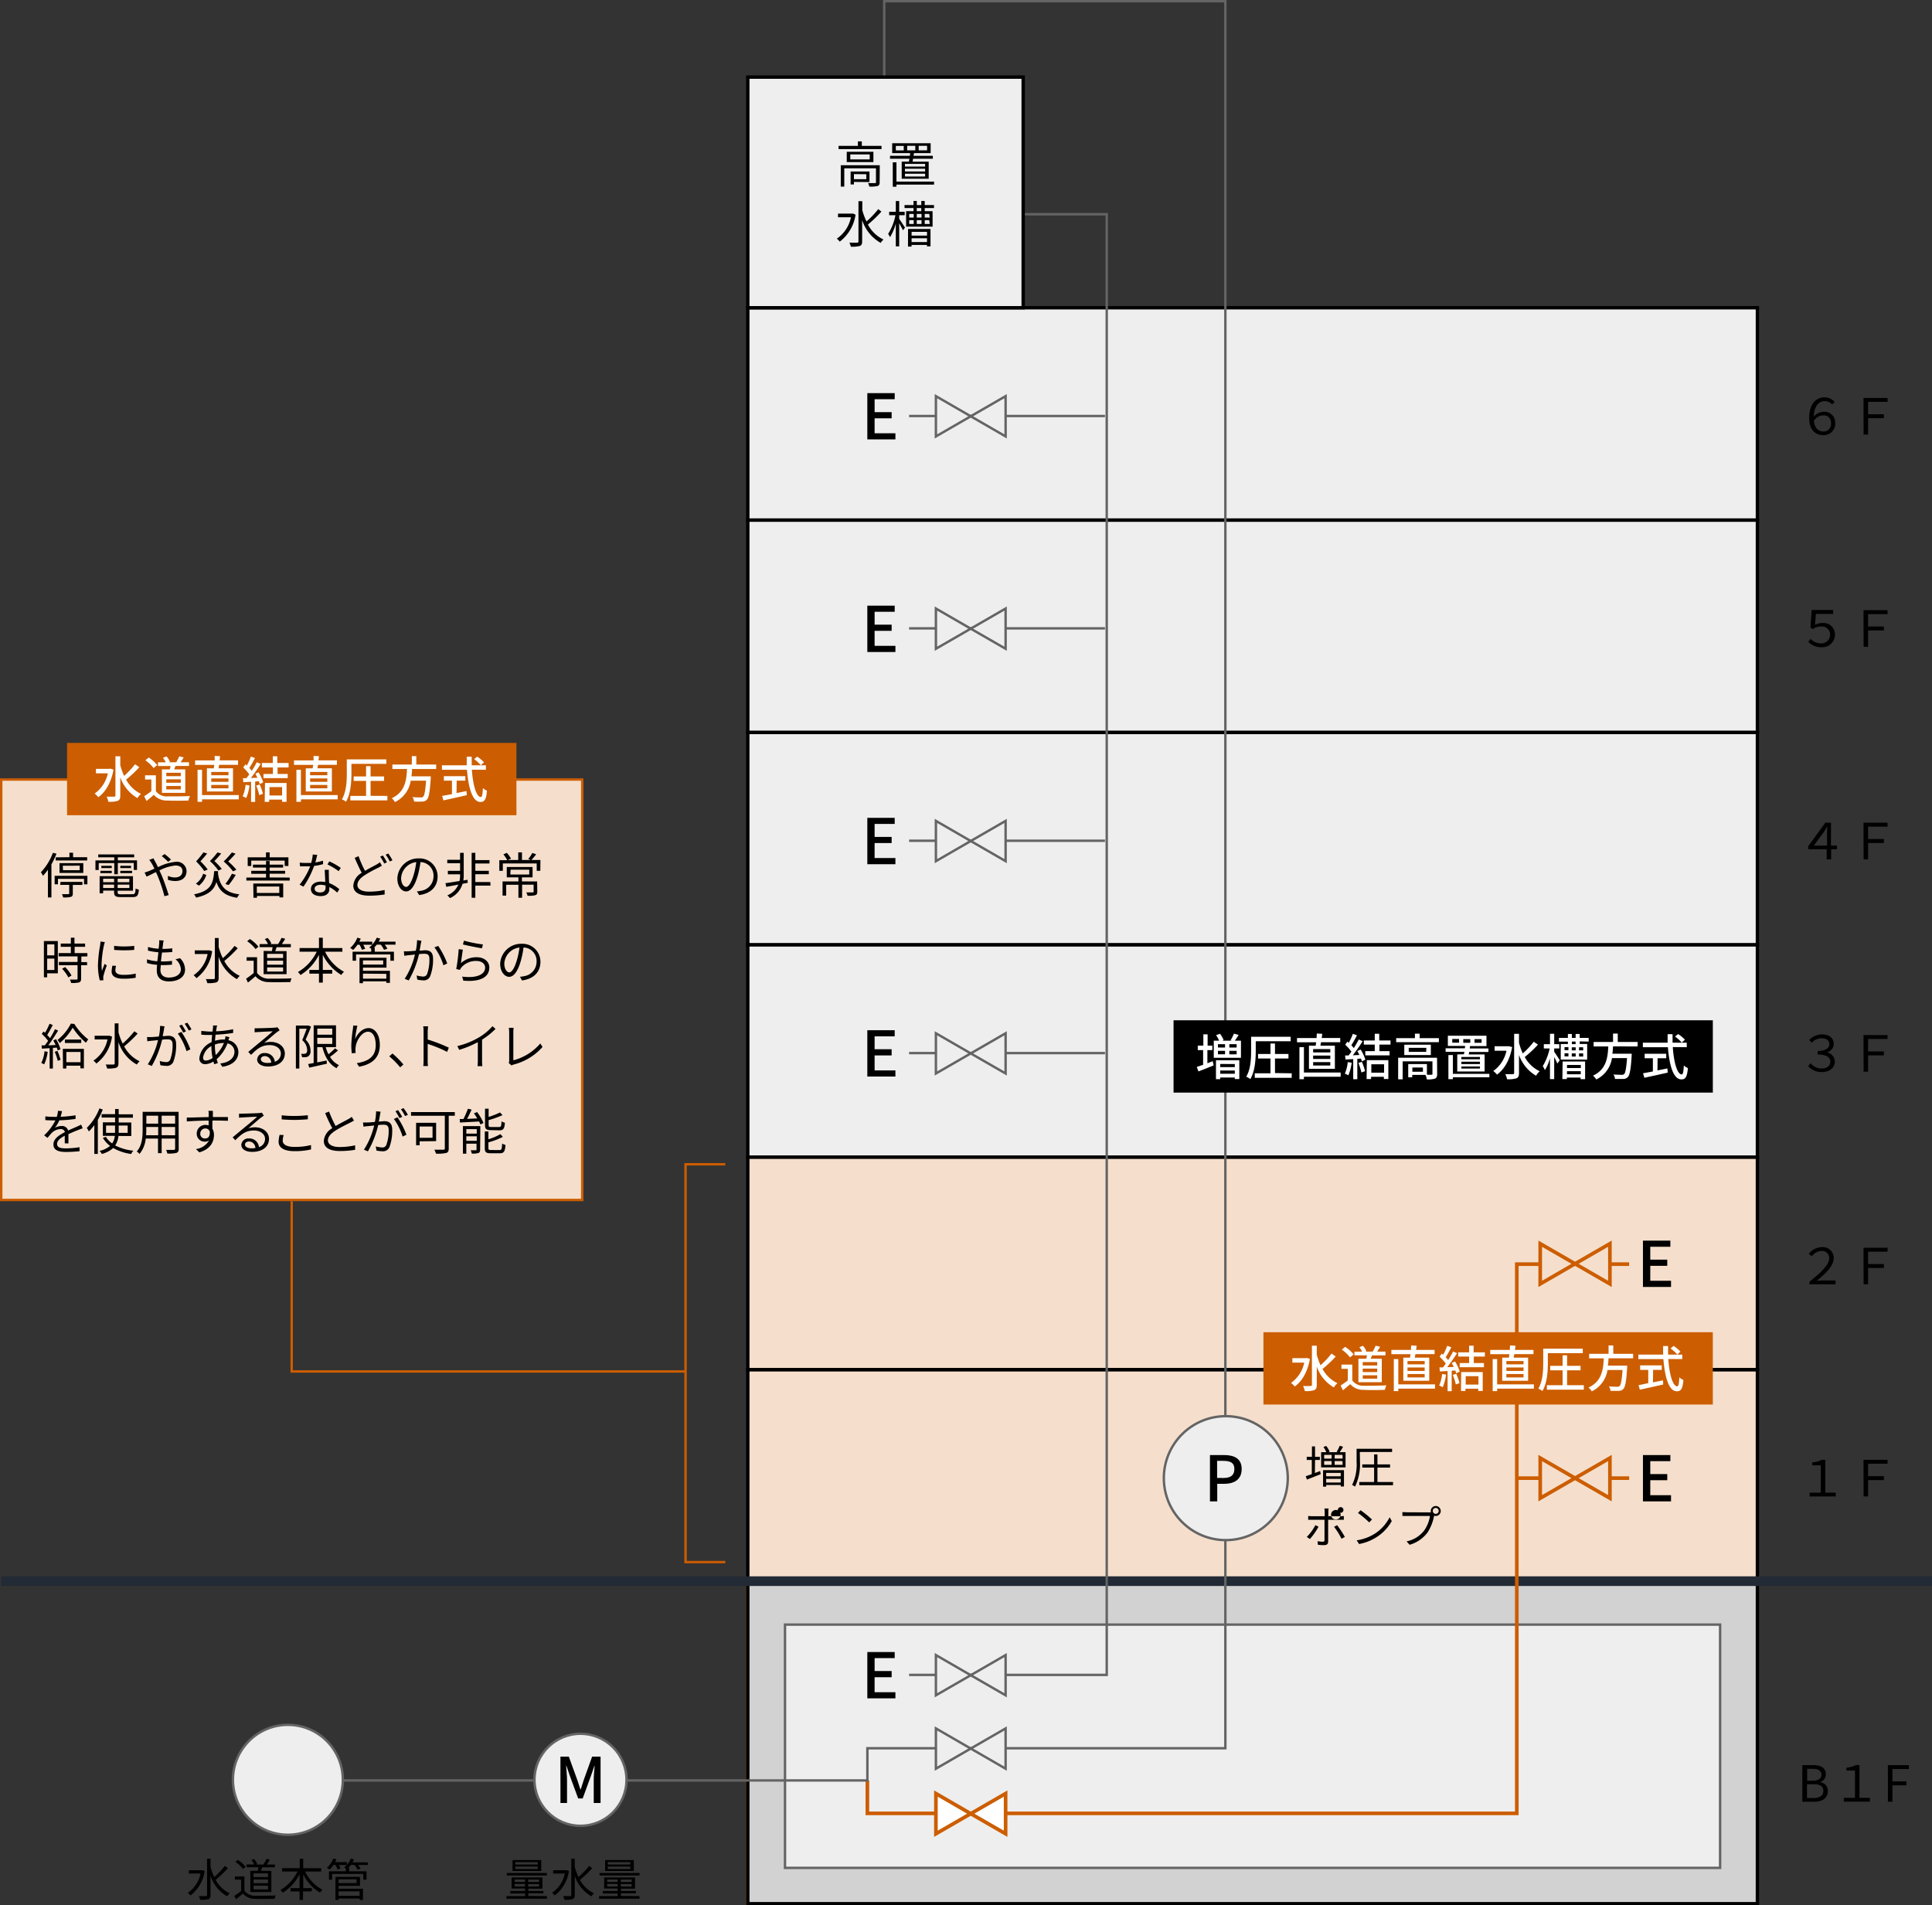 <svg id="レイヤー_2" data-name="レイヤー 2" xmlns="http://www.w3.org/2000/svg" width="800.5" height="789.451" viewBox="0 0 800.5 789.451">
  <rect x="0" y="0" width="800.5" height="789.451" fill="#333333" stroke="none"/>
  <g id="レイヤー_1" data-name="レイヤー 1" transform="translate(0.5 0.5)">
    <rect id="長方形_868" data-name="長方形 868" width="240.741" height="174.192" transform="translate(0 322.484)" fill="#f5dfcc"/>
    <path id="パス_22324" data-name="パス 22324" d="M584.842,352.58v132.8H166.52V352.58" transform="translate(142.613 303.001)" fill="none" stroke="#cc5d00" stroke-miterlimit="10" stroke-width="1"/>
    <rect id="長方形_869" data-name="長方形 869" width="418.322" height="87.999" transform="translate(309.338 566.968)" fill="#f5dfcc" stroke="#000" stroke-miterlimit="10" stroke-width="1.4"/>
    <rect id="長方形_870" data-name="長方形 870" width="418.322" height="132.949" transform="translate(309.338 655.302)" fill="#d2d2d2" stroke="#000" stroke-miterlimit="10" stroke-width="1.4"/>
    <line id="線_410" data-name="線 410" x1="800" transform="translate(0 654.613)" fill="none" stroke="#222a35" stroke-miterlimit="10" stroke-width="4"/>
    <rect id="長方形_871" data-name="長方形 871" width="418.322" height="87.999" transform="translate(309.338 127.009)" fill="#eee" stroke="#000" stroke-miterlimit="10" stroke-width="1.4"/>
    <rect id="長方形_872" data-name="長方形 872" width="418.322" height="87.999" transform="translate(309.338 215.008)" fill="#eee" stroke="#000" stroke-miterlimit="10" stroke-width="1.4"/>
    <rect id="長方形_873" data-name="長方形 873" width="418.322" height="87.999" transform="translate(309.338 302.989)" fill="#eee" stroke="#000" stroke-miterlimit="10" stroke-width="1.4"/>
    <rect id="長方形_874" data-name="長方形 874" width="418.322" height="87.999" transform="translate(309.338 390.988)" fill="#eee" stroke="#000" stroke-miterlimit="10" stroke-width="1.4"/>
    <rect id="長方形_875" data-name="長方形 875" width="418.322" height="87.999" transform="translate(309.338 478.968)" fill="#f5dfcc" stroke="#000" stroke-miterlimit="10" stroke-width="1.4"/>
    <rect id="長方形_876" data-name="長方形 876" width="387.45" height="100.791" transform="translate(324.756 672.619)" fill="#eee" stroke="#646464" stroke-miterlimit="10" stroke-width="1"/>
    <line id="線_411" data-name="線 411" x2="81.166" transform="translate(376.166 171.865)" fill="none" stroke="#646464" stroke-miterlimit="10" stroke-width="1"/>
    <path id="パス_22325" data-name="パス 22325" d="M222.921,96.722,208.49,88.38v16.684Z" transform="translate(178.792 75.255)" fill="#eee" stroke="#646464" stroke-miterlimit="10" stroke-width="1"/>
    <path id="パス_22326" data-name="パス 22326" d="M216.24,96.722l14.449,8.342V88.38Z" transform="translate(185.473 75.255)" fill="#eee" stroke="#646464" stroke-miterlimit="10" stroke-width="1"/>
    <path id="パス_22327" data-name="パス 22327" d="M193.23,87.71h11.34v2.514h-8.323v5.363H203.3v2.551h-7.057v6.2h8.621v2.532H193.23Z" transform="translate(165.638 74.677)"/>
    <line id="線_412" data-name="線 412" x2="81.166" transform="translate(376.166 259.845)" fill="none" stroke="#646464" stroke-miterlimit="10" stroke-width="1"/>
    <path id="パス_22328" data-name="パス 22328" d="M222.921,143.982,208.49,135.64v16.665Z" transform="translate(178.792 115.994)" fill="#eee" stroke="#646464" stroke-miterlimit="10" stroke-width="1"/>
    <path id="パス_22329" data-name="パス 22329" d="M216.24,143.982l14.449,8.323V135.64Z" transform="translate(185.473 115.994)" fill="#eee" stroke="#646464" stroke-miterlimit="10" stroke-width="1"/>
    <path id="パス_22330" data-name="パス 22330" d="M193.23,135h11.34v2.532h-8.323v5.344H203.3v2.551h-7.057v6.219h8.621V154.2H193.23Z" transform="translate(165.638 115.442)"/>
    <line id="線_413" data-name="線 413" x2="81.166" transform="translate(376.166 347.845)" fill="none" stroke="#646464" stroke-miterlimit="10" stroke-width="1"/>
    <path id="パス_22331" data-name="パス 22331" d="M222.921,191.232,208.49,182.89v16.684Z" transform="translate(178.792 156.725)" fill="#eee" stroke="#646464" stroke-miterlimit="10" stroke-width="1"/>
    <path id="パス_22332" data-name="パス 22332" d="M216.24,191.232l14.449,8.342V182.89Z" transform="translate(185.473 156.725)" fill="#eee" stroke="#646464" stroke-miterlimit="10" stroke-width="1"/>
    <path id="パス_22333" data-name="パス 22333" d="M193.23,182.22h11.34v2.514h-8.323V190.1H203.3v2.551h-7.057v6.2h8.621v2.57H193.23Z" transform="translate(165.638 156.147)"/>
    <line id="線_414" data-name="線 414" x2="81.166" transform="translate(376.166 435.825)" fill="none" stroke="#646464" stroke-miterlimit="10" stroke-width="1"/>
    <path id="パス_22334" data-name="パス 22334" d="M222.921,238.492,208.49,230.15v16.665Z" transform="translate(178.792 197.464)" fill="#eee" stroke="#646464" stroke-miterlimit="10" stroke-width="1"/>
    <path id="パス_22335" data-name="パス 22335" d="M216.24,238.492l14.449,8.323V230.15Z" transform="translate(185.473 197.464)" fill="#eee" stroke="#646464" stroke-miterlimit="10" stroke-width="1"/>
    <path id="パス_22336" data-name="パス 22336" d="M193.23,229.47h11.34V232h-8.323v5.344H203.3V239.9h-7.057v6.219h8.621v2.551H193.23Z" transform="translate(165.638 196.878)"/>
    <path id="パス_22337" data-name="パス 22337" d="M508.872,281.52H462.321V509.078H193.24v-13.63" transform="translate(165.647 241.746)" fill="none" stroke="#cc5d00" stroke-miterlimit="10" stroke-width="1.5"/>
    <path id="パス_22338" data-name="パス 22338" d="M301.717,31.8V.5H443.064V724.343H294.735v13.351H75.5" transform="translate(64.152 -0.5)" fill="none" stroke="#646464" stroke-miterlimit="10" stroke-width="1"/>
    <path id="パス_22339" data-name="パス 22339" d="M222.921,393.172,208.49,384.83v16.684Z" transform="translate(178.792 330.802)" fill="#eee" stroke="#646464" stroke-miterlimit="10" stroke-width="1"/>
    <path id="パス_22340" data-name="パス 22340" d="M216.24,393.172l14.449,8.342V384.83Z" transform="translate(185.473 330.802)" fill="#eee" stroke="#646464" stroke-miterlimit="10" stroke-width="1"/>
    <path id="パス_22341" data-name="パス 22341" d="M249.8,47.9h34.615V653.1H202.52" transform="translate(173.646 40.36)" fill="none" stroke="#646464" stroke-miterlimit="10" stroke-width="1"/>
    <path id="パス_22342" data-name="パス 22342" d="M222.921,407.662,208.49,399.32v16.665Z" transform="translate(178.792 343.292)" fill="#fff" stroke="#cc5d00" stroke-miterlimit="10" stroke-width="1.5"/>
    <path id="パス_22343" data-name="パス 22343" d="M216.24,407.662l14.449,8.323V399.32Z" transform="translate(185.473 343.292)" fill="#fff" stroke="#cc5d00" stroke-miterlimit="10" stroke-width="1.5"/>
    <path id="パス_22344" data-name="パス 22344" d="M365.82,276.29h11.358v2.532h-8.323v5.344h7.038v2.551h-7.038v6.2h8.6v2.57H365.82Z" transform="translate(314.415 237.238)"/>
    <path id="パス_22345" data-name="パス 22345" d="M357.391,285.293,342.96,276.97v16.665Z" transform="translate(294.709 237.824)" fill="#f5dfcc" stroke="#cc5d00" stroke-miterlimit="10" stroke-width="1.5"/>
    <path id="パス_22346" data-name="パス 22346" d="M350.71,285.293l14.449,8.342V276.97Z" transform="translate(301.389 237.824)" fill="#f5dfcc" stroke="#cc5d00" stroke-miterlimit="10" stroke-width="1.5"/>
    <path id="パス_22347" data-name="パス 22347" d="M365.82,324h11.358v2.532h-8.323v5.344h7.038v2.551h-7.038v6.219h8.6V343.2H365.82Z" transform="translate(314.415 278.365)"/>
    <line id="線_415" data-name="線 415" x2="46.551" transform="translate(627.986 611.936)" fill="none" stroke="#cc5d00" stroke-miterlimit="10" stroke-width="1.5"/>
    <path id="パス_22348" data-name="パス 22348" d="M357.391,333,342.96,324.66v16.665Z" transform="translate(294.709 278.934)" fill="#f5dfcc" stroke="#cc5d00" stroke-miterlimit="10" stroke-width="1.5"/>
    <path id="パス_22349" data-name="パス 22349" d="M350.71,333l14.449,8.323V324.66Z" transform="translate(301.389 278.934)" fill="#f5dfcc" stroke="#cc5d00" stroke-miterlimit="10" stroke-width="1.5"/>
    <path id="パス_22350" data-name="パス 22350" d="M222.921,376.852,208.49,368.51v16.665Z" transform="translate(178.792 316.733)" fill="#eee" stroke="#646464" stroke-miterlimit="10" stroke-width="1"/>
    <path id="パス_22351" data-name="パス 22351" d="M216.24,376.852l14.449,8.323V368.51Z" transform="translate(185.473 316.733)" fill="#eee" stroke="#646464" stroke-miterlimit="10" stroke-width="1"/>
    <path id="パス_22352" data-name="パス 22352" d="M193.23,367.83h11.34v2.532h-8.323v5.344H203.3v2.57h-7.057v6.2h8.621v2.551H193.23Z" transform="translate(165.638 316.147)"/>
    <path id="パス_22353" data-name="パス 22353" d="M49.021,418.876a15.417,15.417,0,0,1-5.9,10.167,5.585,5.585,0,0,0-1.1-1.1,12.7,12.7,0,0,0,5.288-7.988H42.467v-1.378h5.642Zm9.627-1.136a45.519,45.519,0,0,1-5.083,4.823,12.736,12.736,0,0,0,5.828,5.586A5.233,5.233,0,0,0,58.35,429.4a15.008,15.008,0,0,1-6.908-8.528v7.988c0,.987-.261,1.434-.875,1.694a11.17,11.17,0,0,1-3.408.279,5.587,5.587,0,0,0-.559-1.508h2.9c.372,0,.5-.13.5-.5V413.83h1.434v3.37a22.731,22.731,0,0,0,1.564,4.208,36.429,36.429,0,0,0,4.394-4.618Z" transform="translate(35.291 355.8)"/>
    <path id="パス_22354" data-name="パス 22354" d="M56.56,427.052a5.419,5.419,0,0,0,4.636,2.085c2.03,0,6.145,0,8.323-.13a6.294,6.294,0,0,0-.447,1.415c-2.03,0-5.828.112-7.876,0a6.629,6.629,0,0,1-5.27-2.2c-.894.782-1.862,1.583-2.812,2.383l-.745-1.4a31.092,31.092,0,0,0,2.83-2.048v-4.711H52.612v-1.3H56.56Zm-.577-8.994a12.885,12.885,0,0,0-3.165-2.961l1.024-.819a14.172,14.172,0,0,1,3.24,2.867Zm6.145.745a10.625,10.625,0,0,1,.261-1.471H57.472v-1.154h3.147a8.752,8.752,0,0,0-1.173-1.862l1.061-.41a6.7,6.7,0,0,1,1.378,2.1l-.484.2h3.016a18.617,18.617,0,0,0,1.3-2.365l1.378.354c-.391.689-.857,1.434-1.266,2.011H69.2v1.154H63.9l-.5,1.471h4.32v8.77h-8.7v-8.77Zm4.208,1.061h-6v1.545h6Zm0,2.551h-6v1.527h6Zm0,2.551h-6v1.545h6Z" transform="translate(44.213 355.818)"/>
    <path id="パス_22355" data-name="パス 22355" d="M72.861,419.11a16.647,16.647,0,0,0,7.225,7.56,4.916,4.916,0,0,0-1.024,1.21,18.211,18.211,0,0,1-6.964-7.6v5.7h3.519v1.378H72V430.9H70.571v-3.538H66.847V425.98h3.724v-5.7a19.383,19.383,0,0,1-6.964,7.616,5.587,5.587,0,0,0-.987-1.117,17.764,17.764,0,0,0,7.094-7.672H63.328v-1.378h7.318V413.84h1.434v3.892h7.448v1.378Z" transform="translate(53.049 355.809)"/>
    <path id="パス_22356" data-name="パス 22356" d="M89.989,416.443H85.911a9.311,9.311,0,0,1,1.006,1.527l-1.266.428a9.2,9.2,0,0,0-1.229-1.955h-1.49a13.045,13.045,0,0,1-1.043,1.173h.279v1.452h7.225v3.482H88.052v-2.383H75.13v2.383h-1.3v-3.482h7.02v-1.155a6.752,6.752,0,0,0-.763-.428,7.448,7.448,0,0,0,1.154-1.024H77.923a8.453,8.453,0,0,1,.689,1.452l-1.229.372a11.733,11.733,0,0,0-.875-1.862h-.8a12.7,12.7,0,0,1-1.6,1.974,8.551,8.551,0,0,0-1.136-.745,10.2,10.2,0,0,0,2.681-3.873l1.285.335a9.31,9.31,0,0,1-.54,1.154h4.879v1.08a9.142,9.142,0,0,0,1.639-2.57l1.285.41a9.923,9.923,0,0,1-.6,1.173h6.312Zm-12.178,9.85H87.922v4.655H86.563v-.6H77.811v.6h-1.3v-9.571H86.693V425.1H77.811Zm0-3.91v1.583h7.448v-1.583Zm0,4.99v1.862h8.714v-1.862Z" transform="translate(61.971 355.757)"/>
    <path id="パス_22357" data-name="パス 22357" d="M129.7,429.045v1.08H112.94v-1.08h7.69v-1.08h-6.145v-1.043h6.145V425.9h-5.586v-4.562h12.792v4.636h-5.865v.95h6.256v.968h-6.256v1.08Zm0-8.547H113.052v-1.024h16.572Zm-2.365-1.862h-11.9V414.13h11.9ZM116.292,423.2h4.32v-1.043h-4.32Zm4.32,1.862V424h-4.32v1.061Zm5.27-10.111h-9.31v1.005h9.31Zm0,1.862h-9.31v1.024h9.31Zm.559,5.381h-4.506V423.2h4.506Zm0,1.862h-4.506v1.005h4.506Z" transform="translate(96.426 356.059)"/>
    <path id="パス_22358" data-name="パス 22358" d="M130.071,418.876a15.418,15.418,0,0,1-5.9,10.167,5.587,5.587,0,0,0-1.1-1.1,12.7,12.7,0,0,0,5.288-7.988h-4.841v-1.378h5.642Zm9.645-1.136a45.516,45.516,0,0,1-5.083,4.823,12.736,12.736,0,0,0,5.828,5.586,5.234,5.234,0,0,0-1.043,1.248,15.026,15.026,0,0,1-6.927-8.528v7.988c0,.987-.261,1.434-.875,1.694a11.17,11.17,0,0,1-3.408.279,5.586,5.586,0,0,0-.559-1.508h2.9c.372,0,.5-.13.5-.5V413.83h1.434v3.37a22.733,22.733,0,0,0,1.564,4.208,35.374,35.374,0,0,0,4.413-4.618Z" transform="translate(105.158 355.8)"/>
    <path id="パス_22359" data-name="パス 22359" d="M150.3,429.045v1.08H133.54v-1.08h7.69v-1.08h-6.145v-1.043h6.145V425.9h-5.586v-4.562h12.792v4.636h-5.865v.95h6.256v.968h-6.256v1.08Zm0-8.547H133.726v-1.024H150.3Zm-2.365-1.862h-11.9V414.13h11.9ZM136.892,423.2h4.32v-1.043h-4.32Zm4.32,1.862V424h-4.32v1.061Zm5.27-10.111h-9.31v1.005h9.31Zm0,1.862h-9.31v1.024h9.31Zm.559,5.381h-4.506V423.2h4.506Zm0,1.862h-4.506v1.005h4.506Z" transform="translate(114.184 356.059)"/>
    <circle id="楕円形_395" data-name="楕円形 395" cx="19.067" cy="19.067" r="19.067" transform="translate(220.948 717.847)" fill="#eee" stroke="#646464" stroke-miterlimit="10" stroke-width="1"/>
    <circle id="楕円形_396" data-name="楕円形 396" cx="22.773" cy="22.773" r="22.773" transform="translate(96.006 714.142)" fill="#eee" stroke="#646464" stroke-miterlimit="10" stroke-width="1"/>
    <path id="パス_22360" data-name="パス 22360" d="M124.94,391.11h3.482l3.519,9.7c.428,1.285.819,2.588,1.266,3.892h.13c.447-1.3.819-2.607,1.248-3.892l3.482-9.7h3.5v19.2h-2.83v-9.5c0-1.713.242-4.19.391-5.94h-.093L137.49,399.3l-3.333,9.143h-1.862l-3.37-9.143-1.508-4.432H127.3c.13,1.75.372,4.227.372,5.94v9.5h-2.719Z" transform="translate(106.77 336.215)"/>
    <circle id="楕円形_397" data-name="楕円形 397" cx="25.677" cy="25.677" r="25.677" transform="translate(481.724 586.258)" fill="#eee" stroke="#646464" stroke-miterlimit="10" stroke-width="1"/>
    <path id="パス_22361" data-name="パス 22361" d="M412.344,91.611a4.041,4.041,0,0,0-3.165-1.378c-1.992,0-4.32,1.527-4.469,6.405a5.438,5.438,0,0,1,4.041-2.011,4.45,4.45,0,0,1,4.841,4.655,4.73,4.73,0,0,1-4.953,5.027c-3.165,0-5.828-2.1-5.828-7.076,0-6.2,3.165-8.584,6.256-8.584a5.586,5.586,0,0,1,4.283,1.862Zm-.484,7.709a3,3,0,0,0-3.277-3.221,4.692,4.692,0,0,0-3.817,2.309c.335,3.054,1.862,4.394,3.966,4.394a3.091,3.091,0,0,0,3.128-3.482Z" transform="translate(346.301 75.487)"/>
    <path id="パス_22362" data-name="パス 22362" d="M414.9,88.78h9.962V90.4H416.8v5.139h6.536v1.639H416.8v6.778h-1.862Z" transform="translate(356.723 75.599)"/>
    <path id="パス_22363" data-name="パス 22363" d="M402.62,149.162l.95-1.229a5.717,5.717,0,0,0,4.357,1.862,3.556,3.556,0,0,0,3.724-3.556,3.352,3.352,0,0,0-3.724-3.426,5.4,5.4,0,0,0-3.408,1.043l-1.005-.614L404,135.96h8.919V137.6h-7.169l-.372,4.543a5.7,5.7,0,0,1,3.128-.763,4.674,4.674,0,0,1,5.139,4.8,5.214,5.214,0,0,1-5.586,5.214A7.281,7.281,0,0,1,402.62,149.162Z" transform="translate(346.137 116.27)"/>
    <path id="パス_22364" data-name="パス 22364" d="M414.9,136h9.962v1.639H416.8v5.139h6.536v1.62H416.8v6.778h-1.862Z" transform="translate(356.723 116.304)"/>
    <path id="パス_22365" data-name="パス 22365" d="M414.517,194.295H412.1v4.19h-1.862v-4.19H402.6v-1.248l7.076-9.757h2.346v9.5h2.5Zm-4.115-1.508V187.74c0-.838,0-1.862.093-2.774H410.4c-.6.95-1.08,1.862-1.62,2.588l-3.873,5.232Z" transform="translate(346.12 157.069)"/>
    <path id="パス_22366" data-name="パス 22366" d="M414.9,183.29h9.962v1.639H416.8v5.139h6.536v1.639H416.8v6.778h-1.862Z" transform="translate(356.723 157.069)"/>
    <path id="パス_22367" data-name="パス 22367" d="M402.59,243.555l1.005-1.192a5.921,5.921,0,0,0,4.655,2.179c1.974,0,3.519-1.08,3.519-2.812s-1.49-3-5.251-3V237.3c3.389,0,4.841-1.378,4.841-2.83s-1.117-2.458-3.128-2.458a5.586,5.586,0,0,0-4.189,1.862l-1.024-1.154a7.448,7.448,0,0,1,5.288-2.328c2.979,0,4.86,1.583,4.86,3.836a3.612,3.612,0,0,1-2.886,3.612h0a3.91,3.91,0,0,1,3.333,3.892c0,2.663-2.383,4.264-5.251,4.264a7.132,7.132,0,0,1-5.772-2.439Z" transform="translate(346.111 197.671)"/>
    <path id="パス_22368" data-name="パス 22368" d="M414.9,230.55h9.962v1.62H416.8v5.158h6.536v1.62H416.8v6.778h-1.862Z" transform="translate(356.723 197.809)"/>
    <path id="パス_22369" data-name="パス 22369" d="M402.982,292.072c4.8-3.817,8.174-7.038,8.174-9.683a2.942,2.942,0,0,0-3.2-3.072,5.456,5.456,0,0,0-4.022,2.234l-1.192-1.08a6.964,6.964,0,0,1,5.307-2.719,4.487,4.487,0,0,1,4.99,4.6c0,3.054-3.11,6.163-7,9.31.838,0,1.62-.112,2.4-.112h5.344v1.583h-10.8Z" transform="translate(346.241 238.474)"/>
    <path id="パス_22370" data-name="パス 22370" d="M414.9,277.87h9.962v1.62H416.8v5.158h6.536v1.62H416.8v6.741h-1.862Z" transform="translate(356.723 238.6)"/>
    <path id="パス_22371" data-name="パス 22371" d="M402.92,338.671h4.6V327.35H404v-1.192a11.172,11.172,0,0,0,3.966-1.1H409.4v13.611h4.32v1.564h-10.8Z" transform="translate(346.396 279.279)"/>
    <path id="パス_22372" data-name="パス 22372" d="M414.9,325.06h9.962v1.62H416.8v5.158h6.536v1.62H416.8v6.778h-1.862Z" transform="translate(356.723 279.279)"/>
    <path id="パス_22373" data-name="パス 22373" d="M401.29,393h4.487c3.091,0,5.214,1.043,5.214,3.724A3.277,3.277,0,0,1,408.757,400v.112a3.482,3.482,0,0,1,3.091,3.612c0,2.979-2.346,4.45-5.735,4.45H401.29Zm4.171,6.461c2.588,0,3.724-.968,3.724-2.514s-1.229-2.421-3.575-2.421h-2.328v4.934Zm.391,7.169c2.588,0,4.134-.931,4.134-2.979s-1.49-2.737-4.134-2.737h-2.644v5.716Z" transform="translate(344.991 337.844)"/>
    <path id="パス_22374" data-name="パス 22374" d="M410.547,406.581h4.6V395.26h-3.519v-1.192a10.43,10.43,0,0,0,3.966-1.1h1.415v13.611h4.32v1.583H410.51Z" transform="translate(352.938 337.819)"/>
    <path id="パス_22375" data-name="パス 22375" d="M420.32,393h8.714v1.62H422.2v5.121h5.791v1.62H422.2v6.8h-1.862Z" transform="translate(361.395 337.844)"/>
    <rect id="長方形_877" data-name="長方形 877" width="114.105" height="95.559" transform="translate(309.338 31.45)" fill="#eee" stroke="#000" stroke-miterlimit="10" stroke-width="1.4"/>
    <path id="パス_22376" data-name="パス 22376" d="M204.631,33.552v1.341h-17.8V33.552h8.007V31.69h1.62v1.862Zm-.782,15.082c0,.819-.186,1.285-.819,1.545a13.463,13.463,0,0,1-3.482.223,5.79,5.79,0,0,0-.484-1.415h2.849c.372,0,.41-.112.41-.391V42.862H189.195v7.578h-1.452V41.577H203.9Zm-2.588-12.643v4.283H190.219V35.991Zm-1.527,1.1H191.69v2.067h8.044Zm-6.536,11.4v1.043H191.82V44.184h7.821v4.357Zm0-3.24v2.1h5.121V45.3Z" transform="translate(160.121 26.387)"/>
    <path id="パス_22377" data-name="パス 22377" d="M206.119,39.734a7.478,7.478,0,0,1,.2-1.21H198.28v-1.21h8.23l.112-1.117h-7.448V32.1h15.939v4.1h-6.927a8.113,8.113,0,0,1-.168,1.117h7.988v1.21h-8.193a7.442,7.442,0,0,1-.2,1.21h6.685V46.81H203.121V39.734Zm10.409,9.515H200.943v.875h-1.527V40.032h1.527V48h15.585ZM203.959,33.217h-3.277v1.862h3.277Zm8.863,7.448h-8.36v1.117h8.36Zm0,2.011h-8.36v1.136h8.36Zm0,2.067h-8.36V45.9h8.36Zm-7.448-9.7h3.37V33.18h-3.352Zm4.785,0h3.482V33.18H210.16Z" transform="translate(169.991 26.74)"/>
    <path id="パス_22378" data-name="パス 22378" d="M194.2,50.586a17.112,17.112,0,0,1-6.554,11.172,5.828,5.828,0,0,0-1.21-1.229,14.1,14.1,0,0,0,5.865-8.863h-5.363V50.139H193.2Zm10.707-1.266a50.273,50.273,0,0,1-5.586,5.344,14.077,14.077,0,0,0,6.461,6.219,5.587,5.587,0,0,0-1.154,1.4,16.758,16.758,0,0,1-7.69-9.459v8.863c0,1.08-.279,1.583-.968,1.862a12.754,12.754,0,0,1-3.724.3,6.334,6.334,0,0,0-.615-1.676h3.221c.41,0,.559-.149.559-.559V45H197v3.724a26.071,26.071,0,0,0,1.75,4.674,40.441,40.441,0,0,0,4.879-5.121Z" transform="translate(159.785 37.86)"/>
    <path id="パス_22379" data-name="パス 22379" d="M202.441,52.388c.559.763,2.048,3.054,2.4,3.594l-.819,1.136c-.3-.67-1.005-1.862-1.583-2.979v9.645h-1.4V54.362a22.866,22.866,0,0,1-2.383,5.586,12.141,12.141,0,0,0-.8-1.341,22.587,22.587,0,0,0,3.035-7.746h-2.607V49.446h2.756V44.977h1.4v4.469h2.272v1.415h-2.272ZM213.017,47.9v1.3h3.259v6.387H205.308V49.2h3.072V47.9h-3.724V46.653h3.724V44.94h1.359v1.713H211.6V44.94h1.415v1.713h3.854V47.9Zm-6.908,8.658h9.31v7.225h-1.471v-.614h-6.387v.689H206.09Zm.484-4.711h1.862V50.321h-1.862Zm0,2.644h1.862V52.909h-1.862Zm.987,3.259V59.3h6.387V57.751Zm6.387,4.227V60.413H207.58v1.564Zm-4.245-11.656v1.527h1.974V50.321Zm0,2.588v1.583h1.974V52.909Zm1.862-5.009h-1.862v1.3h1.862Zm3.3,2.421h-1.862v1.527H215.1Zm0,2.588h-1.862v1.583H215.1Z" transform="translate(169.629 37.808)"/>
    <rect id="長方形_878" data-name="長方形 878" width="186.202" height="29.96" transform="translate(522.987 551.476)" fill="#cc5d00"/>
    <path id="パス_22380" data-name="パス 22380" d="M295.349,305.153c-.987,5.456-3.333,9.31-6.294,11.433a7.822,7.822,0,0,0-1.545-1.49,13.667,13.667,0,0,0,5.474-8.4h-4.916v-1.862h5.586l.372-.093Zm10.688-.987a48.41,48.41,0,0,1-5.474,5.139,13.8,13.8,0,0,0,6.182,5.9,7.636,7.636,0,0,0-1.49,1.75,15.994,15.994,0,0,1-7.076-8.621v7.56c0,1.248-.317,1.862-1.043,2.2a11.6,11.6,0,0,1-3.892.391,9.98,9.98,0,0,0-.745-2.123,30.075,30.075,0,0,0,3.091,0c.41,0,.577-.13.577-.5v-16.2h2.011v3.724a28.581,28.581,0,0,0,1.564,4.394,35.531,35.531,0,0,0,4.543-4.841Z" transform="translate(246.91 257.383)" fill="#fff"/>
    <path id="パス_22381" data-name="パス 22381" d="M303.4,314.082a5.586,5.586,0,0,0,4.823,2.16c2.272,0,6.834,0,9.31-.149a9.441,9.441,0,0,0-.633,1.862c-2.309.112-6.424.149-8.77,0a6.982,6.982,0,0,1-5.586-2.365c-.968.838-1.955,1.657-3.017,2.551l-.987-1.974c.912-.577,2.011-1.341,2.979-2.1v-4.823h-2.625v-1.75h4.488Zm-.95-9.571a15.158,15.158,0,0,0-3.426-3.221l1.415-1.154a15.732,15.732,0,0,1,3.5,3.128Zm6.741.54c.093-.447.2-.95.279-1.4h-5.2v-1.508h3.2a10.145,10.145,0,0,0-1.154-1.862l1.471-.577a7.17,7.17,0,0,1,1.434,2.234l-.447.186h3.035a18.145,18.145,0,0,0,1.266-2.458l1.862.447c-.428.708-.875,1.434-1.266,2.011h3.463v1.545h-5.586c-.168.5-.372.968-.559,1.4h4.618v9.738h-9.683V305.07Zm4.525,1.4h-6v1.415h6Zm0,2.719h-6v1.415h6Zm0,2.774h-6v1.378h6Z" transform="translate(256.418 257.392)" fill="#fff"/>
    <path id="パス_22382" data-name="パス 22382" d="M317.586,304.675c0-.447.149-.931.2-1.434H309.84v-1.769h8.137a11.988,11.988,0,0,1,.093-1.862l2.216.112a13.761,13.761,0,0,1-.223,1.732h7.69v1.769H319.8c-.093.5-.186,1.005-.279,1.434h6.014v9.589H314.793v-9.589Zm10.334,12.848H312.707v1.024h-1.862V305.271h1.862v10.483H327.92Zm-4.283-11.451h-7.113v1.359h7.113Zm0,2.681h-7.113v1.415h7.113Zm0,2.7h-7.113v1.415h7.113Z" transform="translate(266.159 257.34)" fill="#fff"/>
    <path id="パス_22383" data-name="パス 22383" d="M323.31,311.661a18.9,18.9,0,0,1-1.378,5.232,8.136,8.136,0,0,0-1.452-.726,15.38,15.38,0,0,0,1.21-4.785Zm3.724-5.456a16.982,16.982,0,0,1,1.955,4.19l-1.452.708a8.146,8.146,0,0,0-.372-1.155l-1.508.093V318.5h-1.694v-8.342l-3.2.186-.168-1.676h1.434c.391-.484.782-1.024,1.192-1.583a20.348,20.348,0,0,0-2.588-2.868l.931-1.285.54.5a23.212,23.212,0,0,0,1.694-3.724l1.713.614c-.726,1.378-1.6,3-2.328,4.115a13.173,13.173,0,0,1,1.005,1.192,40,40,0,0,0,2.067-3.575l1.62.708a67.592,67.592,0,0,1-4.078,5.809l2.719-.093c-.261-.577-.559-1.136-.857-1.657Zm.5,5.065a23.471,23.471,0,0,1,1.359,3.91l-1.527.54a23.069,23.069,0,0,0-1.248-3.929Zm7.281-7.113v2.7h4.208v1.732H328.971v-1.732h3.91v-2.7h-4.525v-1.732h4.525V299.67h1.862v2.756h4.674v1.732Zm-5.214,6.424h8.919V318.4h-1.862v-.912h-5.288v.931h-1.862Zm1.862,1.713v3.482h5.288v-3.482Z" transform="translate(275.33 257.392)" fill="#fff"/>
    <path id="パス_22384" data-name="パス 22384" d="M339.586,304.675c0-.447.149-.931.2-1.434H331.84v-1.769h8.137a11.988,11.988,0,0,1,.093-1.862l2.216.112a13.767,13.767,0,0,1-.223,1.732h7.69v1.769H341.8c-.093.5-.186,1.005-.279,1.434h6.014v9.589H336.793v-9.589Zm10.334,12.848H334.707v1.024h-1.862V305.271h1.862v10.483H349.92Zm-4.283-11.451h-7.113v1.359h7.113Zm0,2.681h-7.113v1.415h7.113Zm0,2.7h-7.113v1.415h7.113Z" transform="translate(285.123 257.34)" fill="#fff"/>
    <path id="パス_22385" data-name="パス 22385" d="M346.488,306.158c0,3.407-.279,8.416-2.253,11.712a8.418,8.418,0,0,0-1.695-.987c1.862-3.11,2.03-7.541,2.03-10.707V300.33h16.386v1.862H346.488Zm14.9,9.31v1.862H346.078v-1.862h6.517V309.3h-5.139v-1.862h5.139v-4.357h1.862v4.357h5.586V309.3h-5.586v6.163Z" transform="translate(294.347 257.961)" fill="#fff"/>
    <path id="パス_22386" data-name="パス 22386" d="M362,304.935a27.786,27.786,0,0,1-.261,3.035h7.988a7.57,7.57,0,0,1,0,.875c-.354,5.7-.8,7.969-1.583,8.807a2.551,2.551,0,0,1-1.862.782h-3.463a3.873,3.873,0,0,0-.652-1.862c1.415.13,2.849.149,3.426.149a1.3,1.3,0,0,0,.987-.279c.54-.466.931-2.383,1.229-6.647h-6.238a11.75,11.75,0,0,1-6.517,8.845,5.752,5.752,0,0,0-1.359-1.583c5.586-2.551,6.126-7.56,6.349-12.1h-6.07v-1.862h8.044V299.61h1.955v3.482h8.23v1.862Z" transform="translate(303.967 257.34)" fill="#fff"/>
    <path id="パス_22387" data-name="パス 22387" d="M377.2,305.139c.447,6.443,1.862,11.321,3.724,11.321.484,0,.726-1.1.857-3.724a4.97,4.97,0,0,0,1.676,1.08c-.317,3.724-1.005,4.692-2.7,4.692-3.389,0-4.99-5.959-5.586-13.332H364.8v-1.862h10.26v-3.538h2.048v3.538h5.884v1.862Zm-6.35,9.664c1.341-.242,2.737-.54,4.115-.819l.149,1.713c-3.407.782-7.076,1.583-9.7,2.16l-.54-1.862,4.022-.857v-5.493h-3.352v-1.862h8.938v1.862h-3.575ZM379.4,299.72a15.621,15.621,0,0,1,2.849,2.365l-1.341,1.173a17,17,0,0,0-2.774-2.5Z" transform="translate(313.535 257.435)" fill="#fff"/>
    <rect id="長方形_879" data-name="長方形 879" width="223.443" height="29.96" transform="translate(485.746 422.233)"/>
    <path id="パス_22388" data-name="パス 22388" d="M273.132,241.644l.391,1.732c-2.179.894-4.487,1.862-6.312,2.5l-.67-1.862,2.625-.875v-6.089H266.95v-1.862h2.309v-4.655h1.769v4.655h1.955v1.862h-2.048V242.5Zm11.712-8.491v7.076H273.578v-7.076h2.216a13.9,13.9,0,0,0-1.248-2.29l1.62-.577a11.023,11.023,0,0,1,1.49,2.644l-.6.223h4l-.521-.168a15.234,15.234,0,0,0,1.378-2.756l1.974.54c-.54.857-1.1,1.713-1.583,2.383Zm-10.353,8.118h9.664v7.783h-1.862v-.633h-6.052v.67h-1.75Zm.819-5.288h2.942v-1.378H275.31Zm0,2.812h2.942v-1.434H275.31Zm.931,4v1.3h6.052v-1.266Zm6.052,4.059v-1.341h-6.052v1.341Zm.763-12.252h-3.035v1.378h3.035Zm0,2.756h-3.035V238.8h3.035Z" transform="translate(228.833 197.533)" fill="#fff"/>
    <path id="パス_22389" data-name="パス 22389" d="M281.487,236.767c0,3.389-.279,8.416-2.253,11.712a8.471,8.471,0,0,0-1.694-1.005c1.862-3.091,2.03-7.541,2.03-10.688V230.92h16.386v1.862H281.487Zm14.9,9.31v1.862H281.078v-1.862h6.517v-6.145h-5.139V238.07h5.139v-4.339h1.862v4.339h5.586v1.862h-5.586v6.033Z" transform="translate(238.315 198.128)" fill="#fff"/>
    <path id="パス_22390" data-name="パス 22390" d="M296.586,235.256c0-.447.149-.912.2-1.434H288.84v-1.75h8.137a11.988,11.988,0,0,1,.093-1.862l2.216.093a14.059,14.059,0,0,1-.223,1.75h7.69v1.75H298.8c-.093.521-.186,1.005-.279,1.434h6.014v9.589H293.793v-9.589ZM306.92,248.1H291.707v1.024h-1.862V235.852h1.862v10.5H306.92Zm-4.283-11.451h-7.113v1.378h7.113Zm0,2.681h-7.113v1.415h7.113Zm0,2.719h-7.113v1.4h7.113Z" transform="translate(248.056 197.516)" fill="#fff"/>
    <path id="パス_22391" data-name="パス 22391" d="M302.31,242.27a18.744,18.744,0,0,1-1.378,5.214,8.1,8.1,0,0,0-1.452-.708,15.51,15.51,0,0,0,1.21-4.785Zm3.724-5.474A17.072,17.072,0,0,1,307.989,241l-1.452.689a10.032,10.032,0,0,0-.372-1.154l-1.508.112v8.435h-1.694v-8.323l-3.2.168-.168-1.676h1.434c.391-.484.782-1.024,1.192-1.6a21.432,21.432,0,0,0-2.588-2.868l.931-1.266.54.484a21.825,21.825,0,0,0,1.694-3.724l1.713.615c-.726,1.4-1.6,3.016-2.328,4.115a13.187,13.187,0,0,1,1.005,1.192,39.874,39.874,0,0,0,2.067-3.556l1.62.689a70.916,70.916,0,0,1-4.078,5.828l2.719-.112c-.261-.577-.559-1.117-.857-1.639Zm.5,5.083a23.489,23.489,0,0,1,1.341,3.873l-1.527.54a22.739,22.739,0,0,0-1.248-3.947Zm7.281-7.132v2.7h4.208v1.75H307.971v-1.75h3.91v-2.7h-4.525v-1.713h4.525V230.26h1.862v2.774h4.674v1.713ZM308.6,241.19h8.919v7.82h-1.862v-.931h-5.288v.95h-1.862Zm1.862,1.713v3.482h5.288V242.9Z" transform="translate(257.228 197.559)" fill="#fff"/>
    <path id="パス_22392" data-name="パス 22392" d="M328.6,232.1v1.657H310.91V232.1h7.765V230.24h1.955V232.1Zm-.708,14.9c0,.95-.2,1.49-.894,1.862a9.943,9.943,0,0,1-3.389.317,6.78,6.78,0,0,0-.577-1.862h-5.474v.987H315.9v-5.474h7.746v4.413a18.458,18.458,0,0,0,1.862,0c.335,0,.428,0,.428-.335v-5.2H313.591v7.448h-1.862V240.2h16.107Zm-2.625-12.2v4.3h-11v-4.283Zm-1.862,1.3h-7.3v1.676h7.243Zm-1.415,8.156h-4.376v1.75h4.376Z" transform="translate(267.081 197.541)" fill="#fff"/>
    <path id="パス_22393" data-name="パス 22393" d="M329.526,238.372c0-.335.112-.67.149-1.024H321.91V235.9h7.969a9.431,9.431,0,0,0,.112-.987h-7.15V230.7h15.995v4.283h-6.815a9.568,9.568,0,0,1-.13.987h7.765v1.452h-8.007a5.869,5.869,0,0,1-.186,1.024h6.61V245.5h-11.34v-7.057Zm10.52,9.534h-15.12v.782h-1.862v-9.98h1.862v7.783h15.12Zm-12.569-15.864h-2.812v1.527h2.812Zm8.658,7.448h-7.69v.95h7.69Zm0,1.955h-7.69v.987h7.69Zm0,1.992h-7.69v.857h7.69Zm-6.908-9.813h2.9V232.1h-2.9Zm4.655,0h2.942V232.1h-2.942Z" transform="translate(276.563 197.938)" fill="#fff"/>
    <path id="パス_22394" data-name="パス 22394" d="M340.349,235.744c-.987,5.456-3.333,9.31-6.294,11.433a7.335,7.335,0,0,0-1.545-1.49,13.723,13.723,0,0,0,5.474-8.4h-4.916v-1.862h5.959Zm10.688-1.005a45.245,45.245,0,0,1-5.474,5.139,13.8,13.8,0,0,0,6.182,5.9,8.157,8.157,0,0,0-1.49,1.862,16.125,16.125,0,0,1-7.076-8.621v7.5c0,1.248-.317,1.862-1.043,2.179a11.171,11.171,0,0,1-3.892.391,9.829,9.829,0,0,0-.745-2.1h3.091c.391,0,.577-.149.577-.5V230.27h2.011v3.724a28.116,28.116,0,0,0,1.564,4.413,35.528,35.528,0,0,0,4.543-4.841Z" transform="translate(285.701 197.567)" fill="#fff"/>
    <path id="パス_22395" data-name="パス 22395" d="M348.268,237.708c.577.8,1.992,2.979,2.309,3.519l-1.006,1.378c-.242-.652-.8-1.75-1.3-2.719v9.161h-1.75v-8.584a18.9,18.9,0,0,1-2.1,4.86,8.772,8.772,0,0,0-.894-1.657,23.554,23.554,0,0,0,2.868-7.318h-2.421V234.58h2.551v-4.32h1.75v4.32h2.1v1.769h-2.1Zm10.576-4.3v1.08h3.091v6.461H350.987v-6.443h2.961V233.5h-3.724v-1.527h3.724v-1.62h1.639v1.62h1.564v-1.62h1.676v1.62h3.724V233.5Zm-7.076,8.342h9.31v7.318h-1.862v-.67h-5.7v.633h-1.862Zm.782-4.692h1.62V235.79h-1.62Zm0,2.57h1.62v-1.3h-1.62Zm1.024,3.556v1.266h5.735v-1.266Zm5.7,3.854v-1.285h-5.7v1.285Zm-3.724-11.172v1.266h1.62v-1.266Zm0,2.532v1.3h1.62v-1.3Zm1.583-4.916h-1.546v1.08h1.564Zm3.147,2.383h-1.713v1.266h1.713Zm0,2.532h-1.713v1.3h1.713Z" transform="translate(295.191 197.559)" fill="#fff"/>
    <path id="パス_22396" data-name="パス 22396" d="M363,235.535a27.8,27.8,0,0,1-.261,3.035h7.988a7.584,7.584,0,0,1,0,.875c-.354,5.7-.8,7.969-1.583,8.807a2.625,2.625,0,0,1-1.862.782h-3.463a3.725,3.725,0,0,0-.652-1.862c1.415.112,2.849.13,3.426.13a1.378,1.378,0,0,0,.987-.261c.54-.466.931-2.4,1.229-6.666h-6.238a11.75,11.75,0,0,1-6.517,8.863,5.585,5.585,0,0,0-1.359-1.583c5.586-2.57,6.126-7.56,6.349-12.1h-6.07v-1.862h8.044V230.21h1.955v3.482h8.23v1.862Z" transform="translate(304.829 197.516)" fill="#fff"/>
    <path id="パス_22397" data-name="パス 22397" d="M378.2,235.72c.447,6.461,1.862,11.34,3.724,11.34.484,0,.726-1.117.857-3.724a4.692,4.692,0,0,0,1.676,1.08c-.317,3.724-1.005,4.692-2.7,4.692-3.389,0-4.99-5.958-5.586-13.332H365.8v-1.862h10.26v-3.538h2.048v3.538h5.884v1.862Zm-6.349,9.664c1.341-.242,2.737-.521,4.115-.819l.149,1.732c-3.407.782-7.076,1.583-9.7,2.141l-.54-1.862,4.078-.745v-5.474h-3.407v-1.862h8.938v1.862h-3.575ZM380.4,230.32a16.372,16.372,0,0,1,2.849,2.346l-1.341,1.192a16.2,16.2,0,0,0-2.774-2.5Z" transform="translate(314.397 197.61)" fill="#fff"/>
    <path id="パス_22398" data-name="パス 22398" d="M294.578,333.224l2.16-.819.261,1.285-5.716,2.253-.5-1.4,2.514-.857v-5.884h-2.1v-1.3h2.16v-4.3h1.285v4.3h1.992v1.3h-1.992Zm12.7-8.64v6.294H297.167v-6.294h2.16a12.059,12.059,0,0,0-1.21-2.16l1.173-.41a10.633,10.633,0,0,1,1.4,2.346l-.54.223h3.892l-.447-.149a14.9,14.9,0,0,0,1.266-2.5l1.4.41a20.211,20.211,0,0,1-1.415,2.234Zm-9.31,7.448h8.658v6.778h-1.341v-.633h-6.033v.689h-1.285Zm.447-4.785h3.091V325.7h-3.091Zm0,2.588h3.091v-1.564h-3.091Zm.838,3.333v1.415h6.033v-1.415Zm6.033,4v-1.527h-6.033v1.527Zm.708-11.47h-3.221v1.545h3.314Zm0,2.57h-3.221v1.564h3.314Z" transform="translate(249.728 276.589)"/>
    <path id="パス_22399" data-name="パス 22399" d="M304.359,327.954a21.545,21.545,0,0,1-2.048,10.353,5.96,5.96,0,0,0-1.21-.726,19.141,19.141,0,0,0,1.862-9.608V322.61h14.71v1.322H304.3Zm13.7,8.416v1.322H304.079V336.37h6.145v-5.977h-4.9v-1.322h4.9v-4.152H311.6v4.152h5.232v1.322H311.6v5.977Z" transform="translate(258.624 277.167)"/>
    <path id="パス_22400" data-name="パス 22400" d="M295.88,344.086a27.764,27.764,0,0,1-3.575,5.121l-1.285-.875a19.886,19.886,0,0,0,3.556-4.878Zm3.985-2.868v9.012c0,.987-.484,1.49-1.6,1.49a17.969,17.969,0,0,1-2.644-.13l-.149-1.49a13.654,13.654,0,0,0,2.16.223c.5,0,.726-.223.726-.708v-8.4H291.6v-1.564a13.931,13.931,0,0,0,1.583.093h5.251v-1.862a6.761,6.761,0,0,0-.131-1.323h1.75a8.836,8.836,0,0,0-.112,1.341v1.862h4.916a10.571,10.571,0,0,0,1.508-.093v1.546h-6.5Zm3.724,2.253a42.1,42.1,0,0,1,3.2,4.86l-1.378.763a29.587,29.587,0,0,0-3.091-4.953Zm-.577-6.312a1.976,1.976,0,1,0,.074,0Zm.857,0a1.173,1.173,0,1,0,1.173-1.173A1.173,1.173,0,0,0,303.868,337.16Z" transform="translate(249.935 287.959)"/>
    <path id="パス_22401" data-name="パス 22401" d="M309.568,346.037a17.484,17.484,0,0,0,6.2-6.852l.894,1.583a18.62,18.62,0,0,1-6.238,6.61,20.072,20.072,0,0,1-7.318,2.9l-.987-1.527a19.234,19.234,0,0,0,7.448-2.719Zm-1.1-5.9-1.173,1.173a38.674,38.674,0,0,0-4.636-3.892l1.061-1.136a40.777,40.777,0,0,1,4.748,3.854Z" transform="translate(259.504 288.95)"/>
    <path id="パス_22402" data-name="パス 22402" d="M323.509,337.984h.614a2.067,2.067,0,1,1,1.974,1.49,2.346,2.346,0,0,1-.708-.112v.2a18.826,18.826,0,0,1-2.774,6.871,14.264,14.264,0,0,1-7.336,4.971l-1.266-1.4a12.326,12.326,0,0,0,7.262-4.469,14.17,14.17,0,0,0,2.439-6.07H312.3v-1.639a18.637,18.637,0,0,0,1.862.112Zm3.817-.614A1.229,1.229,0,1,0,326.1,338.6a1.229,1.229,0,0,0,1.229-1.229Z" transform="translate(268.279 288.14)"/>
    <path id="パス_22403" data-name="パス 22403" d="M269.47,324h5.809c4.283,0,7.336,1.471,7.336,5.791s-3.054,6.126-7.225,6.126h-2.9V343.2H269.47Zm5.586,9.5c3.072,0,4.525-1.173,4.525-3.724s-1.583-3.37-4.636-3.37h-2.514v7.076Z" transform="translate(231.359 278.365)"/>
    <rect id="長方形_880" data-name="長方形 880" width="240.741" height="174.192" transform="translate(0 322.484)" fill="none" stroke="#cc5d00" stroke-miterlimit="10" stroke-width="1"/>
    <path id="パス_22404" data-name="パス 22404" d="M15.791,190.361a30.145,30.145,0,0,1-2.1,4.432v13.723H12.253V197.027a21.892,21.892,0,0,1-2.067,2.514,8.4,8.4,0,0,0-.857-1.471,23.517,23.517,0,0,0,4.972-8.044Zm12.811,9.18v3.519h-1.4v-2.253h-10.8v2.253H15.028v-3.519Zm-7.448-7.709V189.97h1.508v1.862h5.847v1.341H15.475v-1.285Zm-4.1,6.517V194.29h9.85v4.059Zm.41,3.724h9.068v1.248H22.55v3.538c0,.819-.168,1.21-.819,1.415a11.526,11.526,0,0,1-3.184.223,6.61,6.61,0,0,0-.484-1.359h2.588c.317,0,.41-.093.41-.335v-3.5H17.337Zm1.024-4.86h6.927v-1.862H18.4Z" transform="translate(7.112 162.828)"/>
    <path id="パス_22405" data-name="パス 22405" d="M29.272,193.935H22.829V196.8H21.47v-3.966h7.8v-1.285H22.624V190.36h14.9v1.192H30.743V192.8h7.951v3.966H37.353V193.9h-6.61v4.674H29.272Zm7.448,12.9c1.1,0,1.3-.354,1.4-2.4a4.152,4.152,0,0,0,1.341.5c-.223,2.477-.708,3.091-2.625,3.091H32.139c-2.29,0-2.942-.391-2.942-2.03v-.652H24.654v1.1H23.2v-7.094H37.018v6.033h-6.35v.652c0,.708.242.838,1.527.838Zm-13.2-9.7h4.711v.968H23.518ZM28.229,196h-4.32v-.931h4.32Zm-3.575,4.432v1.415H29.2v-1.415Zm4.543,3.836v-1.4H24.654v1.4Zm6.331-3.836h-4.86v1.415h4.823Zm0,3.836v-1.4h-4.86v1.4Zm.689-9.2V196h-4.45v-.931Zm-4.45,2.067h4.878v.968H31.767Z" transform="translate(17.577 163.164)"/>
    <path id="パス_22406" data-name="パス 22406" d="M36.078,192.039c.149.317.5.968.708,1.322.354.67.763,1.49,1.173,2.346a20.2,20.2,0,0,1,7.3-2.216,3.985,3.985,0,0,1,4.525,3.836c0,2.327-1.508,4.115-4.674,4.115a9.31,9.31,0,0,1-3.035-.5V199.3a6.7,6.7,0,0,0,2.868.67c2.234,0,3.147-1.21,3.147-2.644s-.95-2.309-2.961-2.309a18.47,18.47,0,0,0-6.592,2.048c.261.559.54,1.136.782,1.676,1.1,2.514,2.365,6.294,3.072,8.528l-1.769.466a61.836,61.836,0,0,0-2.756-8.3l-.763-1.694c-1.564.763-2.979,1.508-3.892,1.862l-.8-1.694c.6-.149,1.3-.41,1.676-.54l2.383-1.024a20.051,20.051,0,0,0-1.154-2.234,11.582,11.582,0,0,0-.987-1.434Zm6.07,1.452a21.229,21.229,0,0,0-2.644-2.365l1.192-.857a25.083,25.083,0,0,1,2.644,2.29Z" transform="translate(27.007 163.086)"/>
    <path id="パス_22407" data-name="パス 22407" d="M53.362,197.665v1.117c.819,5.176,2.979,7.8,8.863,8.509a4.8,4.8,0,0,0-.95,1.415c-4.916-.763-7.336-2.756-8.584-6.536-.968,3.147-3.091,5.325-8.454,6.461a3.724,3.724,0,0,0-.838-1.341c7.15-1.415,7.969-4.655,8.36-9.627Zm-4.86,1.583a8.938,8.938,0,0,1-3.072,4.432l-1.248-.857a7.765,7.765,0,0,0,3-4.078Zm-.857-1.62a25.568,25.568,0,0,0-3.37-4A45.075,45.075,0,0,0,47.31,189.9l1.527.447c-.782,1.043-1.862,2.234-2.774,3.24a25.753,25.753,0,0,1,3.016,3.408Zm5.865-.223a25.455,25.455,0,0,0-3.5-3.91,36.854,36.854,0,0,0,3.128-3.575l1.527.447a39.616,39.616,0,0,1-2.812,3.11,27.935,27.935,0,0,1,3.072,3.3Zm6.052.335a25.92,25.92,0,0,0-3.873-4.078,38.173,38.173,0,0,0,3.407-3.724l1.527.484c-.875,1.024-2.048,2.234-3.054,3.24a25.509,25.509,0,0,1,3.407,3.445Zm-3.147,5.251a28.732,28.732,0,0,0,2.7-4.245l1.583.465a33.979,33.979,0,0,1-2.942,4.227Z" transform="translate(36.481 162.767)"/>
    <path id="パス_22408" data-name="パス 22408" d="M73.019,200.327v1.248H55.05v-1.248h8.156v-1.564H57.08v-1.229h6.126v-1.341H57.787v-1.229h5.418v-1.49H64.7v1.49h5.586v1.229H64.7v1.341h6.424v1.192H64.7v1.564ZM57.08,195.542H55.609v-3.594h7.578V189.9h1.527v2.048h7.765v3.575H70.933v-2.216H57.08Zm.838,7.262h12.4v5.754H68.773v-.6h-9.31v.745H57.992Zm1.471,1.248v2.663H68.7v-2.663Z" transform="translate(46.523 162.767)"/>
    <path id="パス_22409" data-name="パス 22409" d="M76.638,194.355a23.149,23.149,0,0,1-3.724.745,37.24,37.24,0,0,1-4.413,8.584l-1.6-.819a29.513,29.513,0,0,0,4.394-7.6H67.086l-.13-1.545a17.633,17.633,0,0,0,2.5.149H71.7a17.207,17.207,0,0,0,.652-3.5l1.862.149c-.2.745-.465,1.974-.782,3.147a20.339,20.339,0,0,0,3.147-.745Zm2.383,2.365a17.409,17.409,0,0,0,0,2.2,32.442,32.442,0,0,0,.13,3.3,13.7,13.7,0,0,1,4.208,2.532l-.875,1.4a14.43,14.43,0,0,0-3.259-2.309v.819c0,1.62-1.061,2.942-3.575,2.942-2.234,0-4.059-.912-4.059-2.923s1.862-3.072,4.059-3.072a9.125,9.125,0,0,1,1.862.186c0-1.657-.168-3.724-.2-5.065Zm-1.378,6.5a7.261,7.261,0,0,0-2.048-.3c-1.49,0-2.476.689-2.476,1.6s.763,1.583,2.328,1.583,2.216-.931,2.216-1.862C77.663,203.907,77.663,203.572,77.644,203.218Zm5.418-5.94a24.73,24.73,0,0,0-4.636-2.793l.8-1.266a30.164,30.164,0,0,1,4.748,2.7Z" transform="translate(56.738 163.173)"/>
    <path id="パス_22410" data-name="パス 22410" d="M90.692,195.2c-.465.279-.95.54-1.545.857a53.5,53.5,0,0,0-5.586,3.072c-1.862,1.248-3.016,2.551-3.016,4.1s1.6,2.719,4.785,2.719a29.979,29.979,0,0,0,6.5-.689v1.862a40.308,40.308,0,0,1-6.405.484c-3.724,0-6.573-1.136-6.573-4.171a6.648,6.648,0,0,1,3.5-5.288c-.931-1.657-1.992-4.041-2.942-6.2l1.62-.689a41.927,41.927,0,0,0,2.681,6.07c1.862-1.1,3.612-1.974,4.73-2.588a9.551,9.551,0,0,0,1.434-.968Zm.41-4.227a29.8,29.8,0,0,1,1.676,2.83l-1.117.484a21.117,21.117,0,0,0-1.676-2.849Zm2.253-.819a28.2,28.2,0,0,1,1.713,2.793l-1.1.5a17.338,17.338,0,0,0-1.713-2.83Z" transform="translate(67.04 162.983)"/>
    <path id="パス_22411" data-name="パス 22411" d="M96.75,204.911a14,14,0,0,0,1.75-.261,6.07,6.07,0,0,0,5.139-6,5.586,5.586,0,0,0-5.4-5.884,40.778,40.778,0,0,1-1.21,5.847c-1.248,4.152-2.868,6.312-4.748,6.312s-3.631-2.1-3.631-5.437a8.677,8.677,0,0,1,8.9-8.249,7.448,7.448,0,0,1,7.783,7.448c0,4.264-2.812,7.113-7.634,7.746Zm-1.4-6.666a31.318,31.318,0,0,0,1.136-5.474,7.094,7.094,0,0,0-6.275,6.554c0,2.57,1.192,3.724,2.067,3.724S94.311,201.689,95.353,198.245Z" transform="translate(75.487 163.919)"/>
    <path id="パス_22412" data-name="パス 22412" d="M108.577,202.42l-2.16.41a9.31,9.31,0,0,1-5.214,5.921,6.908,6.908,0,0,0-1.08-1.136,8.416,8.416,0,0,0,4.581-4.45c-1.862.354-3.594.67-5.027.912l-.317-1.508c1.508-.2,3.594-.54,5.81-.894a10.409,10.409,0,0,0,.242-2.234v-.54h-5.065v-1.452h5.065V194.3H100.1v-1.415h5.307V190h1.508v9.5a15.672,15.672,0,0,1-.149,1.955l1.732-.3Zm9.44,1.154h-6.294v5.046H110.2V190h1.527v3h5.865v1.415h-5.865v3.035h5.586v1.4h-5.586V202.1h6.219Z" transform="translate(84.72 162.854)"/>
    <path id="パス_22413" data-name="パス 22413" d="M128.322,197.543h-1.49v-3.054h-14.04v3.054H111.34v-4.394h3.277a13.535,13.535,0,0,0-1.6-2.421l1.415-.633a12.512,12.512,0,0,1,1.75,2.383l-1.285.577h4.283V189.89h1.545v3.165h7.653Zm-1.248,8.658c0,.8-.168,1.21-.8,1.434a10.818,10.818,0,0,1-3.24.242,5.79,5.79,0,0,0-.521-1.4h2.625c.317,0,.41,0,.41-.335v-2.867H120.78v5.437h-1.527v-5.381h-5.065V207.8h-1.508v-5.865h6.573v-1.676h-4.823v-4.3h10.688v4.3h-4.413v1.676H127ZM115.9,199.088h7.839v-2.011h-7.727Zm10.707-8.4a25.469,25.469,0,0,1-2.048,2.458l-1.229-.5a15.958,15.958,0,0,0,1.694-2.5Z" transform="translate(95.047 162.759)"/>
    <path id="パス_22414" data-name="パス 22414" d="M15.772,223.646H11.359V225.3H10V210.277h5.772Zm-4.413-11.991V216.2h2.979v-4.543Zm2.979,10.613v-4.73H11.359v4.73Zm11.172-5.586v2.309h2.383v1.285H25.418v5.586c0,.857-.223,1.322-.838,1.545a11.805,11.805,0,0,1-3.314.242,5.158,5.158,0,0,0-.5-1.415H23.5c.335,0,.447-.093.447-.41v-5.549H16.2v-1.341h7.746v-2.309H16.107v-1.359h5.065V212.66h-4.19v-1.341h4.19V208.88h1.49v2.439h4.413v1.341H22.736v2.607h5.288v1.359Zm-6.741,4.376a14.357,14.357,0,0,1,2.663,3.482l-1.285.819a15.994,15.994,0,0,0-2.607-3.612Z" transform="translate(7.689 179.129)"/>
    <path id="パス_22415" data-name="パス 22415" d="M24.88,209.963c-.112.354-.3,1.005-.391,1.378a46.551,46.551,0,0,0-.968,7.765,23.388,23.388,0,0,0,.149,2.793c.354-.931.8-2.123,1.136-2.923l.875.67a46.545,46.545,0,0,0-1.434,4.543,5.4,5.4,0,0,0,0,.894v.726H22.776a25.267,25.267,0,0,1-.745-6.5,54,54,0,0,1,.912-8.137,13.649,13.649,0,0,0,.13-1.434Zm4.636,9.85a7.3,7.3,0,0,0-.261,1.862c0,.912.614,1.862,3.389,1.862a21.918,21.918,0,0,0,5.027-.521v1.713a25.845,25.845,0,0,1-5.065.41c-3.408,0-4.916-1.117-4.916-3.016a11.619,11.619,0,0,1,.335-2.4Zm-.8-8.286a35.7,35.7,0,0,0,8.342,0V213.2a51.763,51.763,0,0,1-8.323,0Z" transform="translate(18.058 179.87)"/>
    <path id="パス_22416" data-name="パス 22416" d="M46.626,216.879a6.7,6.7,0,0,1,2.085,4.767c0,3.016-2.719,4.86-6.722,4.86-2.756,0-4.99-1.21-4.99-4.543a14.676,14.676,0,0,1,.149-2.328,18.84,18.84,0,0,1-4.208-.745v-1.545a17.428,17.428,0,0,0,4.283.819c.149-1.192.317-2.458.447-3.724a29.939,29.939,0,0,1-4.32-.689v-1.527a18.991,18.991,0,0,0,4.413.745c.112-.819.186-1.564.223-2.1a7.189,7.189,0,0,0,0-1.415l1.862.093a13.035,13.035,0,0,0-.261,1.415c0,.521-.168,1.229-.261,2.067a29.944,29.944,0,0,0,4.1-.242v1.527a39.113,39.113,0,0,1-4.134.2h-.13c-.168,1.192-.317,2.458-.447,3.724H39.1A32.455,32.455,0,0,0,43.311,218v1.564c-1.359.13-2.607.186-3.985.186h-.689c0,.782-.13,1.508-.13,1.992,0,1.862,1.117,3.165,3.426,3.165,3.072,0,5.046-1.322,5.046-3.426a5.586,5.586,0,0,0-2.234-4.134Z" transform="translate(27.464 179.62)"/>
    <path id="パス_22417" data-name="パス 22417" d="M51.009,214.424a16.963,16.963,0,0,1-6.5,11.172,5.734,5.734,0,0,0-1.21-1.21,14,14,0,0,0,5.828-8.789H43.8v-1.527H50Zm10.614-1.248a51.472,51.472,0,0,1-5.586,5.307,14.058,14.058,0,0,0,6.424,6.163,5.455,5.455,0,0,0-1.154,1.359,16.535,16.535,0,0,1-7.616-9.31v8.789c0,1.08-.3,1.564-.968,1.862a12.531,12.531,0,0,1-3.724.3,6,6,0,0,0-.614-1.657h3.184c.41,0,.559-.13.559-.54v-16.5h1.583v3.724a25.51,25.51,0,0,0,1.713,4.636,38.823,38.823,0,0,0,4.86-5.083Z" transform="translate(36.395 179.189)"/>
    <path id="パス_22418" data-name="パス 22418" d="M59.543,223.471a5.958,5.958,0,0,0,5.1,2.365c2.234,0,6.778,0,9.18-.149a7.69,7.69,0,0,0-.5,1.564c-2.234,0-6.424.13-8.677,0a7.225,7.225,0,0,1-5.791-2.421c-.987.875-2.011,1.75-3.11,2.625L55,225.836a34.18,34.18,0,0,0,3.128-2.346v-5.1H55.2v-1.434h4.339Zm-.633-9.887a14.113,14.113,0,0,0-3.482-3.259l1.117-.912a15.472,15.472,0,0,1,3.575,3.165Zm6.759.819c.093-.521.223-1.1.3-1.62H60.586V211.5h3.463a9.143,9.143,0,0,0-1.3-2.085l1.173-.447a7.765,7.765,0,0,1,1.527,2.309l-.54.223h3.333a17.93,17.93,0,0,0,1.434-2.588l1.527.391c-.428.745-.95,1.564-1.4,2.2h3.724v1.3H67.643c-.186.54-.391,1.117-.577,1.62h4.692v9.552H62.243v-9.645Zm4.655,1.154H63.7v1.713h6.629Zm0,2.812H63.7v1.676h6.629Zm0,2.812H63.7v1.694h6.629Z" transform="translate(46.48 179.154)"/>
    <path id="パス_22419" data-name="パス 22419" d="M77.785,214.681A18.453,18.453,0,0,0,85.643,223a5.084,5.084,0,0,0-1.117,1.322,20.128,20.128,0,0,1-7.69-8.361v6.275h3.892v1.527H76.836v3.724H75.253v-3.724H71.268v-1.527h3.985v-6.275a21.1,21.1,0,0,1-7.653,8.379,6.647,6.647,0,0,0-1.08-1.229,19.533,19.533,0,0,0,7.8-8.435H67.209v-1.508h8.044V208.89h1.583v4.283h8.118v1.508Z" transform="translate(56.411 179.137)"/>
    <path id="パス_22420" data-name="パス 22420" d="M96.956,211.766H92.469a9.144,9.144,0,0,1,1.1,1.676l-1.4.466a9.59,9.59,0,0,0-1.359-2.141H89.173a15.637,15.637,0,0,1-1.154,1.285h.317v1.639h7.951v3.724H94.815v-2.607H80.589v2.607H79.155V214.69h7.709v-1.3a8.039,8.039,0,0,0-.838-.465,8.007,8.007,0,0,0,1.266-1.117H83.568a10.243,10.243,0,0,1,.8,1.676l-1.359.41a12.551,12.551,0,0,0-.968-2.085h-.875a14.265,14.265,0,0,1-1.769,2.16,9.028,9.028,0,0,0-1.248-.819,11.172,11.172,0,0,0,2.961-4.264l1.4.372a8.567,8.567,0,0,1-.577,1.266h5.363v1.192a9.514,9.514,0,0,0,1.862-2.83l1.452.354a11.732,11.732,0,0,1-.633,1.285h6.945ZM83.457,222.6H94.629v5.009h-1.49v-.652H83.457v.763H82.023V217.2H93.2v4.078H83.457Zm0-4.3v1.732h8.379V218.3Zm0,5.474v2.085h9.683v-1.992Z" transform="translate(66.436 179.129)"/>
    <path id="パス_22421" data-name="パス 22421" d="M97.362,209.7a7.123,7.123,0,0,1-.242,1.192c-.074.391-.279,1.769-.5,2.868.931,0,1.862-.13,2.272-.13,1.862,0,3.3.689,3.3,3.445a19.421,19.421,0,0,1-1.192,7.3,2.849,2.849,0,0,1-2.979,1.713,11.7,11.7,0,0,1-2.365-.317l-.261-1.713a10.149,10.149,0,0,0,2.476.447,1.694,1.694,0,0,0,1.862-1.043,17.428,17.428,0,0,0,.95-6.2c0-1.862-.838-2.179-2.123-2.179a12.7,12.7,0,0,0-2.179.149,40.723,40.723,0,0,1-4.264,10.893l-1.676-.67A32.25,32.25,0,0,0,94.7,215.4l-2.57.261-1.862.242-.168-1.862a14.609,14.609,0,0,0,1.862,0c.689,0,1.862-.112,3.091-.223a22.957,22.957,0,0,0,.521-4.394Zm6.983,2.141a34.69,34.69,0,0,1,3.724,7.262l-1.583.745a24.653,24.653,0,0,0-3.724-7.448Z" transform="translate(76.737 179.594)"/>
    <path id="パス_22422" data-name="パス 22422" d="M103.705,218.85a9.664,9.664,0,0,1,6.554-2.439c3.128,0,5.2,1.862,5.2,4.245,0,3.724-3.221,6.107-10.763,5.456l-.484-1.676c6.387.782,9.515-1.061,9.515-3.724,0-1.62-1.49-2.756-3.556-2.756a7.913,7.913,0,0,0-6.275,2.681,5.141,5.141,0,0,0-.614,1.024l-1.527-.372a72.508,72.508,0,0,0,1.024-8.23l1.732.223C104.245,214.586,103.891,217.547,103.705,218.85Zm1.266-9.31a53.594,53.594,0,0,0,7.839,1.564l-.391,1.6c-1.862-.279-6.331-1.173-7.895-1.6Z" transform="translate(86.78 179.698)"/>
    <path id="パス_22423" data-name="パス 22423" d="M119.723,223.911a14.014,14.014,0,0,0,1.75-.261,6.07,6.07,0,0,0,5.139-6,5.586,5.586,0,0,0-5.4-5.884,40.78,40.78,0,0,1-1.21,5.847c-1.248,4.152-2.868,6.312-4.748,6.312s-3.724-2.1-3.724-5.437a8.677,8.677,0,0,1,8.9-8.249,7.448,7.448,0,0,1,7.783,7.448c0,4.264-2.812,7.113-7.634,7.746Zm-1.341-6.647a31.317,31.317,0,0,0,1.136-5.474,7.094,7.094,0,0,0-6.275,6.573c0,2.551,1.192,3.724,2.067,3.724s2.03-1.4,3.072-4.841Z" transform="translate(95.211 180.297)"/>
    <path id="パス_22424" data-name="パス 22424" d="M12.064,239.693a17.354,17.354,0,0,1-1.452,5.2,5.438,5.438,0,0,0-1.192-.577,14.356,14.356,0,0,0,1.341-4.86Zm3.445-5.251a16.758,16.758,0,0,1,1.862,4.171l-1.154.521a7.782,7.782,0,0,0-.372-1.192l-1.62.112v8.565H12.883v-8.435l-3.221.186-.13-1.359h1.359c.428-.559.894-1.21,1.359-1.862a19.144,19.144,0,0,0-2.644-2.9l.763-.987.6.521a24.467,24.467,0,0,0,1.862-3.724l1.341.521c-.708,1.359-1.564,2.979-2.309,4.134a14.281,14.281,0,0,1,1.173,1.322,38.81,38.81,0,0,0,2.067-3.724l1.3.577c-1.173,1.862-2.737,4.339-4.078,6.107l3.035-.13A17.2,17.2,0,0,0,14.392,235Zm.577,4.86a18.228,18.228,0,0,1,1.3,3.724l-1.154.391a20.484,20.484,0,0,0-1.248-3.724Zm7.02-11.172a24.5,24.5,0,0,0,5.772,6.405,10.246,10.246,0,0,0-.95,1.4,28.767,28.767,0,0,1-5.493-6.256,23.145,23.145,0,0,1-5.381,6.387,5.306,5.306,0,0,0-.912-1.3A20.482,20.482,0,0,0,21.672,228Zm-4.767,10.334h8.733v8.063H25.62v-1.1H19.81V246.6h-1.4Zm7.634-3.854v1.415H19.2V234.61Zm-6.163,5.139v4.245h5.884v-4.245Z" transform="translate(7.189 195.61)"/>
    <path id="パス_22425" data-name="パス 22425" d="M28.729,233.424a16.963,16.963,0,0,1-6.5,11.172,5.735,5.735,0,0,0-1.21-1.21,13.928,13.928,0,0,0,5.828-8.789H21.523v-1.527h6.2Zm10.614-1.248a53.058,53.058,0,0,1-5.586,5.307,14.021,14.021,0,0,0,6.405,6.163,5.865,5.865,0,0,0-1.154,1.359,16.535,16.535,0,0,1-7.616-9.31v8.789c0,1.08-.279,1.564-.968,1.862a12.532,12.532,0,0,1-3.724.3,6,6,0,0,0-.614-1.657h3.2c.41,0,.54-.13.54-.54v-16.5H31.41v3.724a24.2,24.2,0,0,0,1.732,4.636,38.658,38.658,0,0,0,4.841-5.083Z" transform="translate(17.189 195.567)"/>
    <path id="パス_22426" data-name="パス 22426" d="M40.229,229.3c-.093.391-.186.8-.242,1.21s-.317,1.862-.54,2.868c.95,0,1.862-.149,2.272-.149,1.862,0,3.3.726,3.3,3.463a19.551,19.551,0,0,1-1.154,7.318,2.868,2.868,0,0,1-2.979,1.676,13.7,13.7,0,0,1-2.4-.279l-.261-1.75a8.736,8.736,0,0,0,2.5.447,1.676,1.676,0,0,0,1.862-1.043,16.758,16.758,0,0,0,.968-6.182c0-1.862-.857-2.179-2.16-2.179a12.923,12.923,0,0,0-2.179.149,40.444,40.444,0,0,1-4.283,10.874l-1.657-.67a31.915,31.915,0,0,0,4.245-10.036l-2.551.261a13.436,13.436,0,0,0-1.862.242l-.168-1.769h1.862c.67,0,1.862-.13,3.072-.223a21.525,21.525,0,0,0,.5-4.413Zm6.964,2.309a33.983,33.983,0,0,1,3.724,7.225l-1.583.763a24.877,24.877,0,0,0-3.612-7.281Zm.763.3a24.574,24.574,0,0,0-1.657-2.849l1.08-.447a29.787,29.787,0,0,1,1.713,2.812Zm2.309-.838a22.756,22.756,0,0,0-1.694-2.83l1.08-.447a26.191,26.191,0,0,1,1.732,2.774Z" transform="translate(27.455 195.429)"/>
    <path id="パス_22427" data-name="パス 22427" d="M56.711,234.555a5.046,5.046,0,0,1,4.059,4.8c0,2.9-1.862,5.437-6.647,6.182l-.875-1.378c3.724-.391,5.9-2.272,5.9-4.9a3.575,3.575,0,0,0-2.9-3.426,16.758,16.758,0,0,1-4.487,6.554c.168.559.317,1.117.484,1.639l-1.49.447c-.112-.354-.223-.726-.335-1.136a6.648,6.648,0,0,1-3.389,1.117,2.29,2.29,0,0,1-2.421-2.57,8.118,8.118,0,0,1,5.065-6.554,29.816,29.816,0,0,1,.223-2.979H48.667a26.938,26.938,0,0,1-3.277-.13V230.7c.708,0,2.5.242,3.352.242h1.341a14.95,14.95,0,0,1,.168-1.564,8.223,8.223,0,0,0,0-.968h1.732a5.3,5.3,0,0,0-.242.894,11.929,11.929,0,0,1-.261,1.527,41.8,41.8,0,0,0,7.113-.857v1.546a69.664,69.664,0,0,1-7.3.726c-.093.782-.149,1.639-.223,2.514a11.991,11.991,0,0,1,3.408-.54h.745v-.186a7.708,7.708,0,0,0,.2-1.173l1.639.41c-.13.279-.279.819-.41,1.136Zm-7.113,2.4a6.443,6.443,0,0,0-3.463,4.767c0,.819.391,1.229,1.154,1.229a5.214,5.214,0,0,0,2.793-1.061,23.5,23.5,0,0,1-.484-4.6Zm4.878-1.266a10.054,10.054,0,0,0-3.445.633v.633a21.376,21.376,0,0,0,.354,3.724,14.412,14.412,0,0,0,3.426-5.121Z" transform="translate(37.507 195.964)"/>
    <path id="パス_22428" data-name="パス 22428" d="M68.486,230.058l-1.136.782c-1.005.763-3.724,3.147-5.288,4.469a8.416,8.416,0,0,1,2.756-.428c3.37,0,5.81,2.048,5.81,4.785,0,3.277-2.719,5.4-7,5.4-2.756,0-4.469-1.229-4.469-2.9A2.886,2.886,0,0,1,62.3,239.5a4,4,0,0,1,4.171,3.594,3.538,3.538,0,0,0,2.514-3.445c0-1.992-1.992-3.445-4.562-3.445-3.333,0-5.176,1.415-7.765,4.041l-1.192-1.21c1.676-1.4,4.283-3.575,5.474-4.543s3.724-3.072,4.655-3.985c-1.08,0-5.065.223-6.107.3a10.589,10.589,0,0,0-1.378.112V229.22a12.631,12.631,0,0,0,1.434,0c1.043,0,5.865-.149,6.927-.242a6.889,6.889,0,0,0,1.1-.168Zm-3.5,13.425a2.719,2.719,0,0,0-2.682-2.719c-.931,0-1.62.559-1.62,1.266,0,.987,1.154,1.564,2.681,1.564a11.053,11.053,0,0,0,1.62-.112Z" transform="translate(46.885 196.309)"/>
    <path id="パス_22429" data-name="パス 22429" d="M72.345,228.939c-.633,1.713-1.49,3.724-2.253,5.4a6,6,0,0,1,2.03,4.506,2.607,2.607,0,0,1-.857,2.346,2.57,2.57,0,0,1-1.136.391,10.315,10.315,0,0,1-1.527,0,3.11,3.11,0,0,0-.391-1.4,6.929,6.929,0,0,0,1.341,0,2.757,2.757,0,0,0,.726-.186,1.7,1.7,0,0,0,.465-1.4,5.586,5.586,0,0,0-2.048-4.059c.652-1.471,1.322-3.352,1.862-4.748H67.5v16.5H66.07v-17.82h5.27Zm11.172,9.831a31.469,31.469,0,0,1-3.3,2.681,8.938,8.938,0,0,0,3.724,3.445,4.636,4.636,0,0,0-1.006,1.248c-3.016-1.545-4.879-4.711-5.865-8.714h-2.16v6.312l3.892-.782.112,1.322-7.281,1.639-.484-1.49,2.29-.428V228.38H82.7v9.031H78.434a16.533,16.533,0,0,0,1.136,2.961,24.054,24.054,0,0,0,2.719-2.458Zm-8.565-9.012v2.5h6.2v-2.5Zm0,6.331h6.2v-2.551H74.915Z" transform="translate(56.023 195.938)"/>
    <path id="パス_22430" data-name="パス 22430" d="M80.932,228.513a38.585,38.585,0,0,0-.95,5.586c.8-2.086,2.942-4.6,5.586-4.6s4.655,2.7,4.655,6.964c0,5.586-3.538,8.1-8.584,9.031l-.968-1.471c4.413-.689,7.858-2.439,7.858-7.448,0-3.2-1.08-5.586-3.221-5.586-2.514,0-4.86,3.724-5.1,6.331a9.309,9.309,0,0,0,0,2.476l-1.6.13a26.649,26.649,0,0,1-.2-3.221,54.087,54.087,0,0,1,.614-6.554,16.758,16.758,0,0,0,.168-1.732Z" transform="translate(66.652 195.973)"/>
    <path id="パス_22431" data-name="パス 22431" d="M91.375,240.385a32.792,32.792,0,0,0-4.525-4.562l1.341-1.173a39.1,39.1,0,0,1,4.525,4.543Z" transform="translate(73.936 201.343)"/>
    <path id="パス_22432" data-name="パス 22432" d="M104.325,239.195a52.82,52.82,0,0,0-8.063-3.3v6.759a14.958,14.958,0,0,0,.13,2.4H94.437a19.679,19.679,0,0,0,.13-2.4V230.723A12.194,12.194,0,0,0,94.4,228.6h2.011c0,.633-.149,1.508-.149,2.123v3.352a67.036,67.036,0,0,1,8.751,3.37Z" transform="translate(80.444 196.128)"/>
    <path id="パス_22433" data-name="パス 22433" d="M117.827,229.706a31.319,31.319,0,0,1-5.586,4.45v8.77a16.512,16.512,0,0,0,.13,2.2H110.36a20.119,20.119,0,0,0,.13-2.2V235.18a41.267,41.267,0,0,1-7.709,3.2L102,236.819a32.308,32.308,0,0,0,9.161-3.724,22.81,22.81,0,0,0,5.4-4.525Z" transform="translate(86.995 196.102)"/>
    <path id="パス_22434" data-name="パス 22434" d="M113.43,243.51a2.16,2.16,0,0,0,.2-1.005V230.792a17.169,17.169,0,0,0-.149-1.862h1.992a14.374,14.374,0,0,0-.13,1.862v11.619a22.084,22.084,0,0,0,11.172-6.983l.931,1.434a23.815,23.815,0,0,1-11.991,7.3,3.5,3.5,0,0,0-.857.372Z" transform="translate(96.848 196.412)"/>
    <path id="パス_22435" data-name="パス 22435" d="M18.6,260.862v-3.147c-1.862,1.024-3.184,2.067-3.184,3.389,0,1.6,1.564,1.862,3.724,1.862a37.042,37.042,0,0,0,5.586-.484v1.657a51.551,51.551,0,0,1-5.586.317c-2.9,0-5.232-.614-5.232-3.091s2.421-3.91,4.767-5.139a1.713,1.713,0,0,0-1.862-1.248,5.437,5.437,0,0,0-3.5,1.49c-.577.559-1.154,1.322-1.862,2.141l-1.4-1.043a21.617,21.617,0,0,0,4.674-6.2h-.838c-.857,0-2.234,0-3.333-.112v-1.545a32.31,32.31,0,0,0,3.408.2H15.3a11.171,11.171,0,0,0,.5-2.514l1.676.149c-.13.559-.317,1.4-.614,2.328a50.98,50.98,0,0,0,6.219-.614v1.508a58.669,58.669,0,0,1-6.722.577,13.873,13.873,0,0,1-1.862,3.11,5.809,5.809,0,0,1,2.812-.745,2.551,2.551,0,0,1,2.681,1.862c1.4-.652,2.625-1.154,3.724-1.639l1.676-.8.652,1.527a18.607,18.607,0,0,0-1.769.652c-1.154.447-2.607,1.043-4.152,1.75v3.873Z" transform="translate(7.732 212.334)"/>
    <path id="パス_22436" data-name="パス 22436" d="M26.169,247.363a33.66,33.66,0,0,1-2.048,4.264v14.114H22.668V253.787a19.233,19.233,0,0,1-2.272,2.644,7.15,7.15,0,0,0-.857-1.471,22.847,22.847,0,0,0,5.251-8.1Zm6.5,10.93a8.491,8.491,0,0,1-1.359,3.929,20.893,20.893,0,0,0,7.541,2.179,4.973,4.973,0,0,0-.912,1.359,20.482,20.482,0,0,1-7.448-2.477,11.172,11.172,0,0,1-4.711,2.458,5.269,5.269,0,0,0-.931-1.266,10.13,10.13,0,0,0,4.339-2.067,11.339,11.339,0,0,1-2.979-3.333l1.266-.41a8.566,8.566,0,0,0,2.588,2.719,6.871,6.871,0,0,0,1.1-3.147H26.206v-5.586h5.065v-1.992H25.685v-1.4h5.586v-2.141h1.49v2.2h5.9v1.4h-5.9v1.992h5.232v5.586Zm-1.415-1.285v-3.035H27.528v3.035Zm1.508-3.035v3.035h3.724v-3.035Z" transform="translate(15.913 211.868)"/>
    <path id="パス_22437" data-name="パス 22437" d="M48.051,262.936c0,.987-.261,1.434-.912,1.694a12.718,12.718,0,0,1-3.817.261,5.865,5.865,0,0,0-.5-1.49H46c.354,0,.559-.149.559-.54v-4.152H40.976v6.033H39.467v-6.033H34.384a11.824,11.824,0,0,1-2.57,6.368,4.935,4.935,0,0,0-1.154-1.006c2.253-2.551,2.439-6.145,2.439-8.993V247.63H48Zm-8.509-5.586v-3.445H34.607v1.21a18.094,18.094,0,0,1-.093,2.2Zm-4.9-8.118v3.277h4.9v-3.277Zm11.917,0H40.976v3.277h5.586Zm0,8.118v-3.445H40.976v3.407Z" transform="translate(25.499 212.532)"/>
    <path id="パス_22438" data-name="パス 22438" d="M52.395,251.488V254.8a5.009,5.009,0,0,1,.652,2.607c0,2.756-1.341,5.81-6.052,7.206l-1.4-1.359a7.262,7.262,0,0,0,5.418-3.575,2.98,2.98,0,0,1-1.75.5,3.277,3.277,0,0,1-3.352-3.408,3.575,3.575,0,0,1,3.575-3.538,3.93,3.93,0,0,1,1.359.223v-2.011c-3.072,0-6.517.168-9.049.354v-1.6c2.253,0,6.052-.168,9.068-.2v-1.322a4.07,4.07,0,0,0-.13-1.266H52.6v2.57h6.238v1.545c-1.154,0-3-.112-5.958-.112Zm-1.1,4.469a1.862,1.862,0,0,0-1.862-1.248,2.067,2.067,0,0,0-2.048,2.123,1.862,1.862,0,0,0,2.234,1.992C50.7,258.824,51.483,257.819,51.3,255.957Z" transform="translate(35.102 212.342)"/>
    <path id="パス_22439" data-name="パス 22439" d="M64.922,249.058l-1.136.782c-1.005.763-3.724,3.147-5.288,4.469a8.416,8.416,0,0,1,2.756-.428c3.37,0,5.81,2.048,5.81,4.785,0,3.277-2.719,5.4-7,5.4-2.774,0-4.469-1.229-4.469-2.9a2.886,2.886,0,0,1,3.147-2.663,4,4,0,0,1,4.171,3.594,3.538,3.538,0,0,0,2.514-3.445c0-1.992-2.011-3.445-4.562-3.445-3.333,0-5.176,1.415-7.765,4.041l-1.1-1.21c1.676-1.4,4.283-3.575,5.474-4.543s3.724-3.072,4.655-3.985c-1.08,0-5.065.223-6.107.3a10.594,10.594,0,0,0-1.378.112V248.22a12.639,12.639,0,0,0,1.434,0c1.043,0,5.865-.149,6.927-.242a6.9,6.9,0,0,0,1.1-.168Zm-3.5,13.425a2.719,2.719,0,0,0-2.682-2.719c-.931,0-1.62.559-1.62,1.266,0,.987,1.154,1.564,2.681,1.564a11.074,11.074,0,0,0,1.62-.112Z" transform="translate(43.894 212.687)"/>
    <path id="パス_22440" data-name="パス 22440" d="M64.334,256.6a8.174,8.174,0,0,0-.41,2.327c0,1.508,1.545,2.57,4.785,2.57a26.625,26.625,0,0,0,6.945-.763v1.825a29.531,29.531,0,0,1-6.927.708c-4.115,0-6.5-1.359-6.5-3.892a12.624,12.624,0,0,1,.41-2.849Zm-.838-8.193a44.479,44.479,0,0,0,5.363.279c1.862,0,4.022-.149,5.474-.3v1.676c-1.378.112-3.612.261-5.474.261s-3.724-.093-5.363-.223Z" transform="translate(52.713 213.187)"/>
    <path id="パス_22441" data-name="パス 22441" d="M84.784,251.294c-.447.279-.968.559-1.564.857-1.341.708-4.171,2.03-6.163,3.333s-3.072,2.57-3.072,4.059,1.6,2.719,4.8,2.719a29.586,29.586,0,0,0,6.48-.708v1.862a37.922,37.922,0,0,1-6.405.5c-3.724,0-6.573-1.154-6.573-4.19a6.592,6.592,0,0,1,3.5-5.251,66.869,66.869,0,0,1-2.942-6.256l1.62-.652a47.294,47.294,0,0,0,2.719,6c1.862-1.136,4.1-2.216,5.2-2.849a9.123,9.123,0,0,0,1.471-.95Z" transform="translate(61.385 212.48)"/>
    <path id="パス_22442" data-name="パス 22442" d="M88.318,248.281c-.093.391-.186.8-.242,1.21s-.317,1.862-.54,2.867c.95,0,1.862-.149,2.272-.149,1.862,0,3.3.726,3.3,3.463a19.551,19.551,0,0,1-1.154,7.318,2.868,2.868,0,0,1-2.979,1.676,13.7,13.7,0,0,1-2.4-.279l-.261-1.75a8.732,8.732,0,0,0,2.5.447,1.676,1.676,0,0,0,1.862-1.043,16.759,16.759,0,0,0,.968-6.182c0-1.862-.838-2.179-2.16-2.179a12.92,12.92,0,0,0-2.179.149A40.444,40.444,0,0,1,83.048,264.7l-1.657-.67A31.914,31.914,0,0,0,85.636,254l-2.551.261a13.438,13.438,0,0,0-1.862.242L81,252.75h1.862c.67,0,1.862-.13,3.072-.223a21.525,21.525,0,0,0,.5-4.413Zm6.964,2.309a33.981,33.981,0,0,1,3.724,7.225l-1.583.763a24.876,24.876,0,0,0-3.612-7.281Zm.838.335a24.582,24.582,0,0,0-1.657-2.849l1.08-.447a29.8,29.8,0,0,1,1.713,2.812Zm2.309-.838a22.751,22.751,0,0,0-1.694-2.83l1.08-.447a26.2,26.2,0,0,1,1.806,2.774Z" transform="translate(68.893 211.825)"/>
    <path id="パス_22443" data-name="パス 22443" d="M109.826,249.2h-2.514v13.556c0,1.117-.279,1.657-1.043,1.862a16.256,16.256,0,0,1-4.245.279,8.417,8.417,0,0,0-.652-1.62H105.1c.41,0,.6-.149.6-.577V249.2h-14V247.69h18.136ZM95.265,259.793v1.639H93.794v-9.31h8.3v7.6Zm0-6.126v4.674h5.344v-4.674Z" transform="translate(78.108 212.584)"/>
    <path id="パス_22444" data-name="パス 22444" d="M109.726,248.326a20.036,20.036,0,0,1,2.663,4.543l-1.285.577a12.37,12.37,0,0,0-.54-1.21l-7.914.428-.13-1.434h1.545a33.939,33.939,0,0,0,1.862-4.283l1.527.372c-.559,1.248-1.21,2.681-1.862,3.836l4.208-.186c-.428-.726-.912-1.471-1.378-2.1Zm1.266,15.529c0,.745-.13,1.173-.689,1.434a8.641,8.641,0,0,1-2.756.242,5.587,5.587,0,0,0-.484-1.378h2.1c.242,0,.335,0,.335-.317v-2.421h-4.227v4.152h-1.415V254.136h7.225Zm-5.716-8.454v1.862h4.32V255.4Zm4.32,4.841v-1.862h-4.32v1.862Zm5.884-4.432c-1.955,0-2.458-.447-2.458-2.123V246.93h1.49v3.426a35.236,35.236,0,0,0,4.73-1.862l1.024,1.117a44.932,44.932,0,0,1-5.754,2.067v2.067c0,.652.168.782,1.08.782h3.259c.782,0,.931-.335,1.005-2.365a4.451,4.451,0,0,0,1.4.6c-.186,2.476-.652,3.128-2.272,3.128Zm3.538,8.267c.857,0,1.006-.41,1.1-2.7a4.058,4.058,0,0,0,1.378.559c-.2,2.756-.652,3.463-2.346,3.463h-3.724c-1.974,0-2.5-.447-2.5-2.123V256.37h1.49v3.24a23.368,23.368,0,0,0,4.972-2.141L120.4,258.6a29.8,29.8,0,0,1-5.977,2.272v2.383c0,.67.186.8,1.154.8Z" transform="translate(87.444 211.929)"/>
    <rect id="長方形_881" data-name="長方形 881" width="186.202" height="29.96" transform="translate(27.279 307.308)" fill="#cc5d00"/>
    <path id="パス_22445" data-name="パス 22445" d="M29.119,174.05c-.987,5.437-3.333,9.31-6.294,11.414a7.821,7.821,0,0,0-1.545-1.49,13.761,13.761,0,0,0,5.493-8.4H21.839v-1.862h5.586l.372-.093Zm10.688-1.005a49.9,49.9,0,0,1-5.456,5.139,13.667,13.667,0,0,0,6.163,5.9,7.448,7.448,0,0,0-1.471,1.75,16.107,16.107,0,0,1-7.113-8.621v7.56c0,1.248-.317,1.862-1.043,2.2a11.6,11.6,0,0,1-3.892.391,9.05,9.05,0,0,0-.745-2.123h3.091c.391,0,.577-.149.577-.521v-16.2h2.011v3.724a28.64,28.64,0,0,0,1.583,4.394,37.631,37.631,0,0,0,4.525-4.823Z" transform="translate(17.413 144.337)" fill="#fff"/>
    <path id="パス_22446" data-name="パス 22446" d="M37.17,182.969a5.586,5.586,0,0,0,4.823,2.16c2.29,0,6.834,0,9.31-.149a9.31,9.31,0,0,0-.633,1.862c-2.309.093-6.424.13-8.77,0a7.02,7.02,0,0,1-5.586-2.365c-.968.838-1.862,1.657-3.016,2.551l-.987-1.974a33.948,33.948,0,0,0,2.979-2.1v-4.823H32.682v-1.75H37.17Zm-.95-9.571a15.157,15.157,0,0,0-3.426-3.221l1.415-1.154a15.323,15.323,0,0,1,3.5,3.128Zm6.741.54c.112-.447.2-.95.3-1.4H38.045V171h3.2a10.149,10.149,0,0,0-1.154-1.862l1.471-.577A7.169,7.169,0,0,1,43,170.792l-.447.186h3.035a18.153,18.153,0,0,0,1.266-2.458l1.862.447c-.447.708-.894,1.434-1.285,2.011h3.463v1.545H45.307c-.186.5-.391.968-.577,1.4h4.618v9.738H39.665V173.92Zm4.525,1.4h-6v1.415h6Zm0,2.719h-6v1.415h6Zm0,2.774h-6v1.415h6Z" transform="translate(26.921 144.337)" fill="#fff"/>
    <path id="パス_22447" data-name="パス 22447" d="M51.4,173.588c0-.447.149-.931.2-1.434H43.65v-1.862h8.1V168.43l2.216.112a6.833,6.833,0,0,1-.223,1.732h7.69v1.862H53.612l-.261,1.434h6v9.589H48.529v-9.571Zm10.353,12.848H46.518v1.024H44.655V174.184h1.862v10.483H61.749Zm-4.283-11.358H50.335v1.359h7.132Zm0,2.681H50.335v1.415h7.132Zm0,2.7H50.335v1.415h7.132Z" transform="translate(36.696 144.26)" fill="#fff"/>
    <path id="パス_22448" data-name="パス 22448" d="M57.06,180.586a18.1,18.1,0,0,1-1.378,5.232,8.137,8.137,0,0,0-1.452-.726,15.38,15.38,0,0,0,1.21-4.785Zm3.724-5.456a16.982,16.982,0,0,1,1.955,4.19l-1.452.708a8.134,8.134,0,0,0-.372-1.154l-1.508.093v8.454H57.712v-8.342l-3.2.186-.168-1.676h1.434c.391-.484.782-1.024,1.192-1.583a20.347,20.347,0,0,0-2.514-2.868l.931-1.285.559.5a24.837,24.837,0,0,0,1.676-3.724l1.713.614c-.726,1.378-1.6,3-2.328,4.115a13.185,13.185,0,0,1,1.005,1.192,40.006,40.006,0,0,0,2.067-3.575l1.62.708a63.679,63.679,0,0,1-4.078,5.81l2.719-.093a16.891,16.891,0,0,0-.857-1.639Zm.5,5.065a21.878,21.878,0,0,1,1.341,3.873l-1.527.54a21.525,21.525,0,0,0-1.248-3.929Zm7.411-7.057v2.7h4.208v1.732H62.851v-1.732h3.91v-2.7H62.181v-1.862h4.525V168.52h1.862v2.756H73.26v1.862Zm-5.214,6.424h8.938v7.82H70.56v-.912H65.216v.931H63.354Zm1.862,1.713v3.482H70.56v-3.482Z" transform="translate(45.817 144.337)" fill="#fff"/>
    <path id="パス_22449" data-name="パス 22449" d="M73.4,173.588c0-.447.149-.931.2-1.434H65.65v-1.862h8.1V168.43l2.216.112a6.833,6.833,0,0,1-.223,1.732h7.69v1.862h-7.82l-.261,1.434h6v9.589H70.528v-9.571Zm10.353,12.848H68.518v1.024H66.655V174.184h1.862v10.483H83.749Zm-4.283-11.358H72.335v1.359h7.132Zm0,2.681H72.335v1.415h7.132Zm0,2.7H72.335v1.415h7.132Z" transform="translate(55.661 144.26)" fill="#fff"/>
    <path id="パス_22450" data-name="パス 22450" d="M80.257,175.028c0,3.408-.279,8.416-2.253,11.731a7.281,7.281,0,0,0-1.694-1.005c1.862-3.11,2.03-7.541,2.03-10.707V169.2H94.725v1.862H80.257Zm14.9,9.31V186.2H79.811v-1.862h6.517v-6.2H81.188v-1.862h5.139v-4.283H88.19v4.283h5.586v1.862H88.19V184.3Z" transform="translate(64.85 144.923)" fill="#fff"/>
    <path id="パス_22451" data-name="パス 22451" d="M95.844,173.805a27.81,27.81,0,0,1-.261,3.035h7.988v.875c-.372,5.7-.8,7.969-1.6,8.807a2.551,2.551,0,0,1-1.862.782,30.931,30.931,0,0,1-3.463,0,3.873,3.873,0,0,0-.652-1.862c1.415.13,2.849.149,3.426.149a1.3,1.3,0,0,0,.987-.279c.54-.465.931-2.383,1.229-6.647H95.266a11.712,11.712,0,0,1-6.517,8.845,5.753,5.753,0,0,0-1.359-1.583c5.586-2.551,6.126-7.56,6.349-12.1h-6.07v-1.862h8.063V168.48h1.862v3.482h8.23v1.862Z" transform="translate(74.401 144.303)" fill="#fff"/>
    <path id="パス_22452" data-name="パス 22452" d="M110.971,174.008c.447,6.443,1.862,11.321,3.724,11.321.484,0,.745-1.1.857-3.724a4.972,4.972,0,0,0,1.676,1.08c-.317,3.724-1.006,4.692-2.7,4.692-3.37,0-4.99-5.958-5.586-13.332H98.57v-1.862h10.278v-3.556H110.9v3.556h5.884v1.862Zm-6.35,9.664c1.359-.242,2.737-.54,4.115-.819l.149,1.713c-3.408.782-7.076,1.583-9.7,2.16l-.54-1.862,4.078-.726v-5.586H99.371V176.69h8.9v1.862h-3.594Zm8.547-15.082a15.007,15.007,0,0,1,2.849,2.365l-1.341,1.192a16.05,16.05,0,0,0-2.756-2.514Z" transform="translate(84.039 144.398)" fill="#fff"/>
    <path id="パス_22453" data-name="パス 22453" d="M169.24,424.126H152.78V259.3h16.46" transform="translate(130.769 222.592)" fill="none" stroke="#cc5d00" stroke-miterlimit="10" stroke-width="1"/>
    <path id="パス_22454" data-name="パス 22454" d="M65.14,267.53v70.515H228.16" transform="translate(55.221 229.686)" fill="none" stroke="#cc5d00" stroke-miterlimit="10" stroke-width="1"/>
  </g>
</svg>
